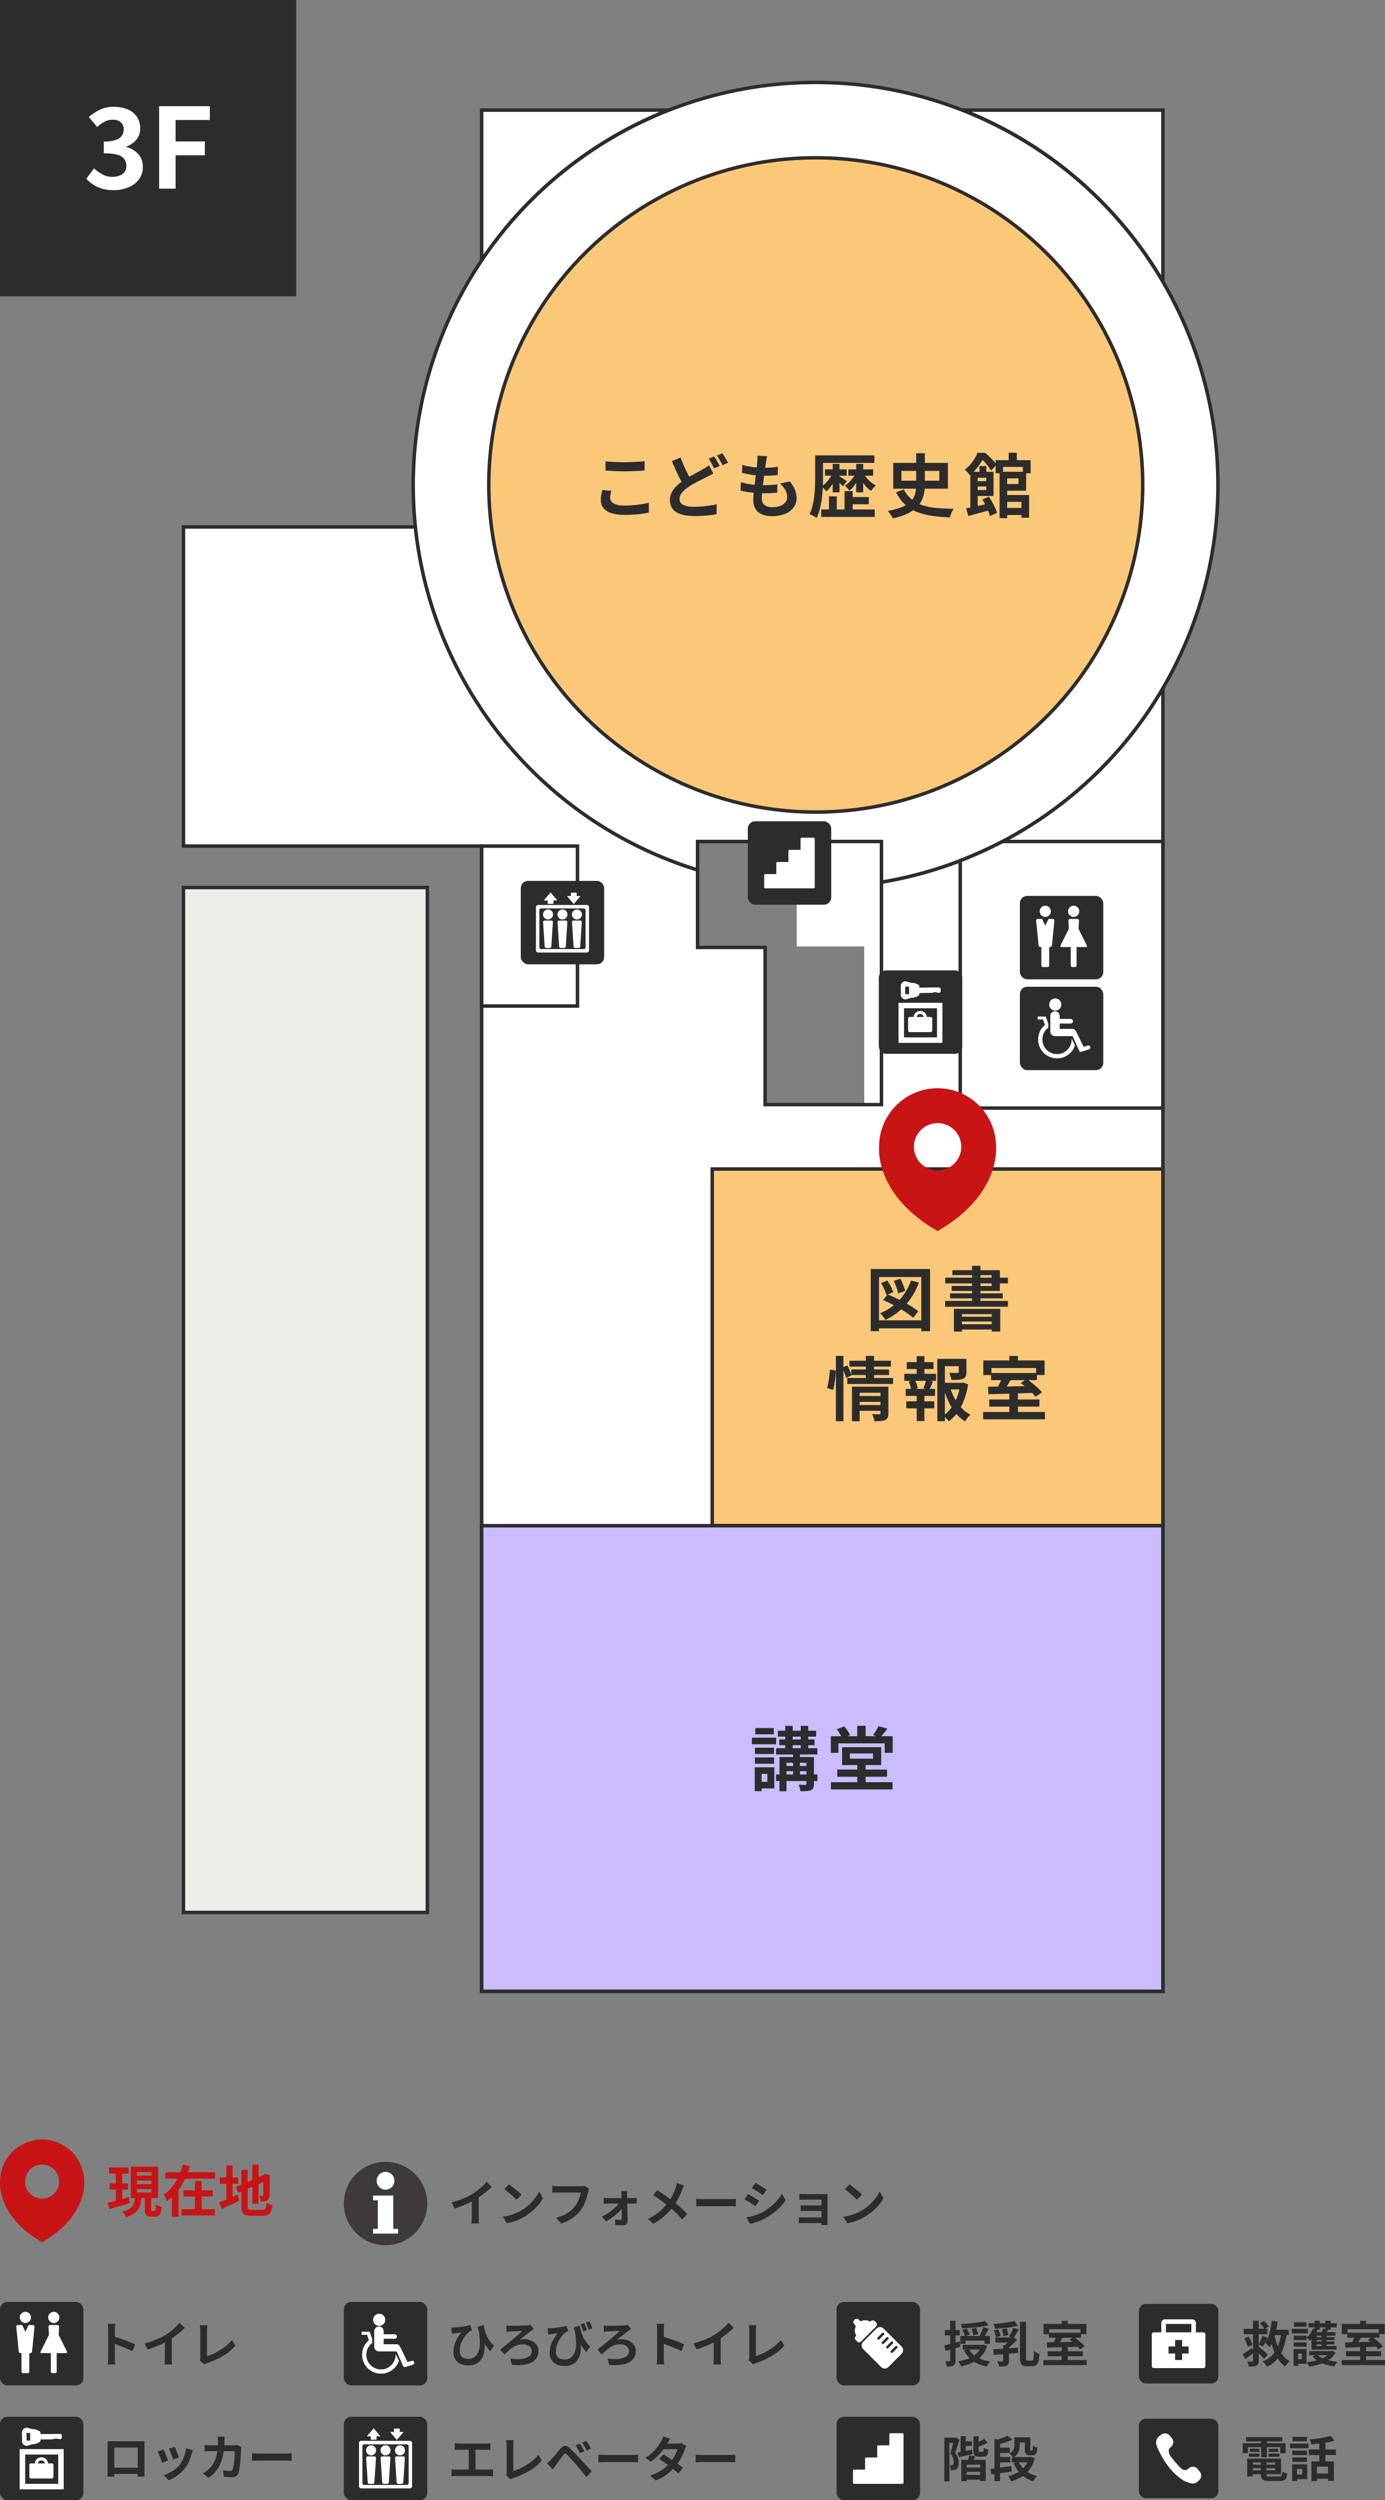 <svg xmlns="http://www.w3.org/2000/svg" width="398.601" height="719.14" viewBox="0 0 398.601 719.14">
  <rect x="0" y="0" width="398.601" height="719.14" fill="#808080" stroke="none"/>
  <g id="グループ_3017" data-name="グループ 3017" transform="translate(-4510 11036.07)">
    <g id="レイヤー_1" data-name="レイヤー 1" transform="translate(4510.001 -11036.07)">
      <g id="グループ_3016" data-name="グループ 3016">
        <g id="グループ_3015" data-name="グループ 3015">
          <path id="パス_19094" data-name="パス 19094" d="M229.29,241.82v30.4h19.44V317.5h33.48V241.82Z" fill="#fff"/>
          <path id="パス_19095" data-name="パス 19095" d="M200.76,242.04v30.48H220.2v45.2h33.48V242.04Z" fill="none" stroke="#eeedea" stroke-miterlimit="10" stroke-width="0.83"/>
          <g id="グループ_2962" data-name="グループ 2962">
            <g id="グループ_2961" data-name="グループ 2961">
              <path id="パス_19096" data-name="パス 19096" d="M277.1,31.68A116.159,116.159,0,0,1,334.68,81V31.68H277.1Z" fill="#fff" stroke="#2c2c2c" stroke-miterlimit="10" stroke-width="1"/>
              <path id="パス_19097" data-name="パス 19097" d="M192.34,31.68H138.62V74.85A116.2,116.2,0,0,1,192.34,31.68Z" fill="#fff" stroke="#2c2c2c" stroke-miterlimit="10" stroke-width="1"/>
              <path id="パス_19098" data-name="パス 19098" d="M253.68,253.73v63.99H220.2v-45.2H200.76V250.21a115.891,115.891,0,0,1-81.21-98.65H52.8v91.8h85.82v329.4H334.68V197.96a115.887,115.887,0,0,1-81,55.76Z" fill="#fff" stroke="#2c2c2c" stroke-miterlimit="10" stroke-width="1"/>
            </g>
            <rect id="長方形_3109" data-name="長方形 3109" width="27.58" height="46" transform="translate(138.62 243.36)" fill="#fff" stroke="#2c2c2c" stroke-miterlimit="10" stroke-width="1"/>
            <path id="パス_19099" data-name="パス 19099" d="M350.52,139.48A115.8,115.8,0,1,0,200.76,250.22v-8.18h52.92v11.69a115.83,115.83,0,0,0,96.84-114.25Z" fill="#fff" stroke="#2c2c2c" stroke-miterlimit="10" stroke-width="1"/>
            <path id="パス_19100" data-name="パス 19100" d="M276.36,247.55v71.17h58.32V242.04H288.51a113.712,113.712,0,0,1-12.15,5.51Z" fill="#fff" stroke="#2c2c2c" stroke-miterlimit="10" stroke-width="1"/>
          </g>
          <circle id="楕円形_134" data-name="楕円形 134" cx="94.1" cy="94.1" r="94.1" transform="translate(140.67 45.38)" fill="#fac878" stroke="#2c2c2c" stroke-miterlimit="10" stroke-width="1"/>
          <rect id="長方形_3110" data-name="長方形 3110" width="129.71" height="102.6" transform="translate(204.98 336.24)" fill="#fac878" stroke="#2c2c2c" stroke-miterlimit="10" stroke-width="1"/>
          <rect id="長方形_3111" data-name="長方形 3111" width="196.06" height="133.92" transform="translate(138.62 438.84)" fill="#cabcff" stroke="#2c2c2c" stroke-miterlimit="10" stroke-width="1"/>
          <rect id="長方形_3112" data-name="長方形 3112" width="70.2" height="294.8" transform="translate(52.8 255.28)" fill="#eeedea" stroke="#2c2c2c" stroke-miterlimit="10" stroke-width="1"/>
          <g id="グループ_2963" data-name="グループ 2963">
            <path id="パス_19101" data-name="パス 19101" d="M175.94,141.18q-.135.525-.24,1.02a4.846,4.846,0,0,0-.1,1,1.821,1.821,0,0,0,.97,1.58,6.054,6.054,0,0,0,3.13.62c.91,0,1.78-.03,2.62-.1s1.64-.16,2.39-.28a19.507,19.507,0,0,0,2.01-.42l.02,2.82c-.59.13-1.24.25-1.96.35s-1.5.18-2.33.24-1.72.09-2.65.09a12.64,12.64,0,0,1-3.82-.5,4.713,4.713,0,0,1-2.3-1.45,3.587,3.587,0,0,1-.76-2.33,8.664,8.664,0,0,1,.14-1.6c.09-.48.18-.91.26-1.28l2.62.24Zm-1.67-8.48c.73.08,1.56.14,2.48.18s1.91.06,2.96.06c.65,0,1.33-.01,2.03-.04s1.38-.06,2.03-.1,1.23-.09,1.74-.14v2.66c-.47.04-1.03.08-1.69.12s-1.35.07-2.06.09-1.39.03-2.03.03c-1.04,0-2.01-.02-2.9-.06s-1.75-.09-2.56-.16V132.7Z" fill="#2c2c2c"/>
            <path id="パス_19102" data-name="パス 19102" d="M205.31,136.18c-.32.19-.64.36-.97.53s-.67.34-1.03.53c-.41.2-.89.44-1.43.71s-1.11.57-1.71.9-1.21.68-1.82,1.07a9.746,9.746,0,0,0-2.01,1.7,2.9,2.9,0,0,0-.77,1.94,1.782,1.782,0,0,0,1.04,1.63,6.729,6.729,0,0,0,3.14.57c.68,0,1.41-.03,2.2-.09s1.56-.15,2.31-.26,1.42-.24,2.01-.37l-.04,2.86c-.56.11-1.17.2-1.83.28s-1.37.14-2.13.18-1.58.06-2.46.06a14.93,14.93,0,0,1-2.76-.24,7.408,7.408,0,0,1-2.23-.76,3.84,3.84,0,0,1-1.48-1.4,4.19,4.19,0,0,1-.53-2.18,4.718,4.718,0,0,1,.56-2.3,7.347,7.347,0,0,1,1.52-1.92,16.627,16.627,0,0,1,2.14-1.66c.64-.41,1.28-.8,1.91-1.15s1.23-.68,1.8-.98,1.05-.57,1.45-.81c.37-.21.71-.41,1.01-.6a7.69,7.69,0,0,0,.83-.6l1.28,2.36Zm-9.44-4.58c.32.88.66,1.73,1.03,2.55s.73,1.58,1.1,2.29.7,1.33,1.01,1.88l-2.26,1.34c-.36-.61-.73-1.3-1.12-2.06s-.77-1.56-1.15-2.41-.76-1.7-1.13-2.57l2.52-1.02Zm9.66-.3c.17.24.36.53.56.86s.39.67.57,1,.34.63.47.88l-1.62.68c-.2-.41-.44-.88-.73-1.41a15.378,15.378,0,0,0-.83-1.37l1.58-.64Zm2.38-.92c.17.25.36.55.56.89s.4.67.59,1,.35.61.47.85l-1.6.68c-.2-.43-.45-.9-.75-1.42a13.066,13.066,0,0,0-.87-1.34Z" fill="#2c2c2c"/>
            <path id="パス_19103" data-name="パス 19103" d="M213.23,138.66a15.293,15.293,0,0,0,2.19.56,20.959,20.959,0,0,0,2.2.27c.73.05,1.42.07,2.09.07.61,0,1.28-.02,1.99-.06s1.39-.1,2.03-.18l-.06,2.38c-.56.05-1.13.1-1.72.13s-1.19.05-1.82.05a33.957,33.957,0,0,1-3.84-.21,21.169,21.169,0,0,1-3.2-.59l.14-2.42Zm.42-4.96a16.119,16.119,0,0,0,1.96.47,21.617,21.617,0,0,0,2.18.28c.75.06,1.45.09,2.12.09.79,0,1.52-.03,2.2-.08s1.27-.12,1.78-.2l-.08,2.38c-.6.05-1.2.1-1.8.14s-1.32.06-2.16.06c-.68,0-1.39-.04-2.12-.11s-1.46-.17-2.18-.3-1.39-.27-2.02-.43l.12-2.3Zm7.14-2.48c-.08.36-.15.68-.2.96s-.1.55-.14.82-.12.68-.19,1.21-.15,1.12-.24,1.78-.17,1.35-.26,2.06-.17,1.41-.25,2.09-.14,1.3-.19,1.86-.07,1.01-.07,1.34a2.356,2.356,0,0,0,.75,1.89,3.334,3.334,0,0,0,2.23.65,6.3,6.3,0,0,0,2.36-.39,3.345,3.345,0,0,0,1.46-1.05,2.4,2.4,0,0,0,.5-1.48,4.149,4.149,0,0,0-.53-1.99,7.228,7.228,0,0,0-1.53-1.89l2.82-.6a10.112,10.112,0,0,1,1.47,2.39,6.274,6.274,0,0,1,.47,2.41,4.465,4.465,0,0,1-.86,2.68,5.548,5.548,0,0,1-2.45,1.84,9.847,9.847,0,0,1-3.79.66,7.536,7.536,0,0,1-2.78-.48,3.936,3.936,0,0,1-1.9-1.52,4.866,4.866,0,0,1-.68-2.7c0-.41.03-.96.1-1.65s.15-1.45.25-2.28.2-1.68.31-2.54.2-1.68.29-2.45.16-1.44.21-2c.03-.47.04-.82.05-1.07a5.466,5.466,0,0,0-.03-.71l2.82.16Z" fill="#2c2c2c"/>
            <path id="パス_19104" data-name="パス 19104" d="M234.6,130.98h2.26v6.18c0,.85-.02,1.79-.06,2.81s-.12,2.07-.25,3.14a26.217,26.217,0,0,1-.57,3.13,14.9,14.9,0,0,1-.96,2.76,3.5,3.5,0,0,0-.59-.41c-.25-.14-.5-.28-.76-.41a6.036,6.036,0,0,0-.69-.3,12.785,12.785,0,0,0,.89-2.53,23.21,23.21,0,0,0,.49-2.81c.11-.96.17-1.9.2-2.82s.04-1.77.04-2.56v-6.18Zm1.58,0h15.46v2.16H236.18Zm.16,15.56h15.4v2.14h-15.4Zm3.3-10.52,1.3.44a12.934,12.934,0,0,1-.82,1.85,14,14,0,0,1-1.09,1.72,7.57,7.57,0,0,1-1.23,1.33,5.78,5.78,0,0,0-.61-.76,7.136,7.136,0,0,0-.71-.68,8.192,8.192,0,0,0,1.23-1.05,9.316,9.316,0,0,0,1.11-1.38,9.943,9.943,0,0,0,.82-1.47ZM237.43,135h6.24v1.82h-6.24Zm1.15,7.76h2.24v4.9h-2.24Zm1.06-9.34h1.96v8.18h-1.96v-8.18Zm1.88,3.56a5.341,5.341,0,0,1,.48.28c.21.13.44.28.67.43s.45.3.64.43a5.031,5.031,0,0,1,.41.3l-1.14,1.48a6.606,6.606,0,0,0-.47-.5c-.19-.19-.39-.38-.6-.58s-.41-.39-.6-.56-.36-.32-.51-.44l1.12-.84Zm1.54,4.28h2.34v6.62h-2.34Zm3.25-5.24,1.32.44a14.176,14.176,0,0,1-.84,1.77,12.969,12.969,0,0,1-1.09,1.64,7.845,7.845,0,0,1-1.23,1.27,5.78,5.78,0,0,0-.61-.76c-.26-.28-.49-.51-.69-.7a7,7,0,0,0,1.22-.97,9.9,9.9,0,0,0,1.11-1.29,7.211,7.211,0,0,0,.81-1.4ZM244.15,135h7.14v1.82h-7.14Zm.24,7.98h5.64v2.06h-5.64Zm2.03-9.56h2v8.18h-2v-8.18Zm2.12,2.66a8.137,8.137,0,0,0,.9,1.38,8.411,8.411,0,0,0,1.22,1.24,6.769,6.769,0,0,0,1.42.9,6.246,6.246,0,0,0-.72.73,7.25,7.25,0,0,0-.64.85,7.015,7.015,0,0,1-1.44-1.21,10.323,10.323,0,0,1-1.23-1.64,11.979,11.979,0,0,1-.91-1.83l1.4-.42Z" fill="#2c2c2c"/>
            <path id="パス_19105" data-name="パス 19105" d="M263.67,130.36h2.5v8.9a14.008,14.008,0,0,1-.22,2.53,8.529,8.529,0,0,1-.78,2.33,7.2,7.2,0,0,1-1.6,2.04,10.4,10.4,0,0,1-2.66,1.69,18.7,18.7,0,0,1-3.96,1.25,4.842,4.842,0,0,0-.37-.68c-.17-.27-.35-.53-.54-.8a5.035,5.035,0,0,0-.55-.66,22.141,22.141,0,0,0,3.69-.96,8.457,8.457,0,0,0,2.39-1.29,5.166,5.166,0,0,0,1.96-3.43,14.782,14.782,0,0,0,.14-2.02Zm-6.6,2.78h15.74v7.42H257.07Zm3.04,7.64a9.13,9.13,0,0,0,5.39,4.54,17.423,17.423,0,0,0,3.99.78c1.49.13,3.17.22,5.02.26a4.569,4.569,0,0,0-.68,1.14,6.521,6.521,0,0,0-.44,1.34c-1.92-.09-3.67-.26-5.26-.49a18.89,18.89,0,0,1-4.3-1.12,11,11,0,0,1-3.4-2.14,11.846,11.846,0,0,1-2.54-3.51l2.22-.8Zm-.68-5.34v2.82h10.9v-2.82Z" fill="#2c2c2c"/>
            <path id="パス_19106" data-name="パス 19106" d="M281.32,130.24h1.28v.46h.7v.64c-.27.51-.59,1.06-.98,1.67a19.006,19.006,0,0,1-1.36,1.86,13.844,13.844,0,0,1-1.84,1.83c-.11-.16-.25-.34-.42-.55a7.553,7.553,0,0,0-.54-.59,3.692,3.692,0,0,0-.52-.44,10.754,10.754,0,0,0,1.62-1.53,13.3,13.3,0,0,0,1.22-1.69A10.8,10.8,0,0,0,281.32,130.24Zm-3.28,15.98c.57-.09,1.23-.22,1.97-.38s1.52-.33,2.35-.52,1.65-.37,2.48-.56l.22,1.9c-1.09.31-2.2.61-3.31.92s-2.13.59-3.05.84l-.66-2.2Zm1.22-10.5h2.12v11.1h-2.12Zm1.18,0h5.5v6.94h-5.5v-1.7h3.4v-3.54h-3.4v-1.7Zm.22,2.68h4.32v1.52h-4.32Zm1.22-8.16h1.6c.41.32.83.68,1.24,1.07s.8.79,1.17,1.19a8.669,8.669,0,0,1,.89,1.12l-1.52,1.76a10.452,10.452,0,0,0-.77-1.15c-.33-.43-.68-.86-1.07-1.28a10.038,10.038,0,0,0-1.14-1.07h-.4v-1.64Zm.02,3.82h1.96v2.5H281.9Zm.82,9.62,1.9-.82c.32.48.63,1,.94,1.56s.58,1.11.83,1.65a8.447,8.447,0,0,1,.53,1.45l-2.04.94a8.108,8.108,0,0,0-.48-1.48c-.23-.55-.48-1.11-.77-1.69a16.2,16.2,0,0,0-.91-1.61Zm3.82-11.32h10.08v3.76h-2.24V134.3h-5.7v1.82h-2.14v-3.76Zm1.14,3.34h2.18v13.34h-2.18Zm.94,0h6.7v5.44h-6.7v-1.92h4.5V137.6h-4.5v-1.9Zm0,6.68h7.56v6.54h-2.22v-4.56h-5.34Zm0,3.72h6.66v2.02h-6.66Zm1.68-15.88h2.34v3.12H290.3Z" fill="#2c2c2c"/>
          </g>
          <g id="グループ_2964" data-name="グループ 2964">
            <path id="パス_19107" data-name="パス 19107" d="M250.59,365.01h17.08v17.88h-2.52V367.31H252.97v15.58h-2.38Zm1.38,14.76h14.16v2.3H251.97Zm10.2-11.46,2.28.58a19.478,19.478,0,0,1-3.84,6.48,18.6,18.6,0,0,1-5.78,4.28,4.088,4.088,0,0,0-.4-.61c-.19-.25-.38-.49-.58-.73s-.38-.44-.54-.6a15.311,15.311,0,0,0,5.46-3.7,15.858,15.858,0,0,0,3.4-5.7Zm-8.6.76,1.8-.76a16.239,16.239,0,0,1,1,1.72,9.14,9.14,0,0,1,.68,1.64l-1.92.84a8.963,8.963,0,0,0-.61-1.67,16.168,16.168,0,0,0-.95-1.77Zm.58,4.86,1.3-1.62c.75.31,1.53.66,2.36,1.05s1.64.81,2.45,1.24,1.56.87,2.26,1.31a16.494,16.494,0,0,1,1.77,1.26l-1.46,1.88a17.486,17.486,0,0,0-1.69-1.29c-.67-.46-1.4-.92-2.19-1.39s-1.59-.91-2.42-1.33S254.91,374.25,254.15,373.93Zm3.06-5.5,1.9-.64c.29.55.57,1.15.84,1.81a9.069,9.069,0,0,1,.54,1.71l-2,.72a7.705,7.705,0,0,0-.27-1.08c-.13-.41-.28-.84-.45-1.28A12.88,12.88,0,0,0,257.21,368.43Z" fill="#2c2c2c"/>
            <path id="パス_19108" data-name="パス 19108" d="M272.01,374.19h18.06v1.66H272.01Zm.02-6.7h18.04v1.66H272.03Zm1.4,4.52h15.16v1.44H273.43Zm.66-6.66h13.68v5.96h-13.9v-1.42h11.52v-3.12h-11.3v-1.42Zm.44,11.12h13.34v6.52h-2.44v-5h-8.58v5.02h-2.32v-6.54Zm1.22,2.26h10.54v1.38H275.75Zm0,2.16h10.54v1.52H275.75Zm4-16.8h2.42v11.18h-2.42Z" fill="#2c2c2c"/>
          </g>
          <g id="グループ_2965" data-name="グループ 2965">
            <path id="パス_19112" data-name="パス 19112" d="M216.39,499.81h6.98v1.9h-6.98Zm.82,8.52h1.98v6.86h-1.98v-6.86Zm.06-5.64h5.5v1.82h-5.5Zm0,2.8h5.5v1.82h-5.5Zm.1-8.44h5.32v1.8h-5.32Zm1.02,11.28h4.46v6.08h-4.46v-1.9h2.46v-2.28h-2.46v-1.9Zm4.96,2.06h11.92v1.88H223.35Zm.02-7.56h11.86v1.82H223.37Zm.52-5.02h10.98v1.7H223.89Zm.38,2.5h10.16v1.66H224.27Zm.06,5.06h8.54v1.66h-6.52v8.18h-2.02v-9.84Zm1.06,2.58h8v1.5h-8Zm.6-11.54h2.14v7.22h-2.14Zm2.26,7.34h1.96v7.74h-1.96Zm3.84,1.62h2.16v7.72a2.928,2.928,0,0,1-.18,1.16,1.335,1.335,0,0,1-.68.64,3.564,3.564,0,0,1-1.25.27c-.5.03-1.09.05-1.77.05a4.824,4.824,0,0,0-.2-.94,8.621,8.621,0,0,0-.34-.92l1.15.03c.38,0,.63.01.77.01a.427.427,0,0,0,.27-.09.3.3,0,0,0,.07-.23v-7.7Zm-1.64-8.96h2.16v7.22h-2.16Z" fill="#2c2c2c"/>
            <path id="パス_19113" data-name="パス 19113" d="M239.11,499.39h17.8v4.78h-2.3v-2.72H241.29v2.72h-2.18v-4.78Zm.02,13.22h17.74v2.08H239.13v-2.08Zm1.72-15.22,2.12-.84a14.535,14.535,0,0,1,.96,1.27,8.205,8.205,0,0,1,.7,1.23l-2.24,1a8.968,8.968,0,0,0-.64-1.3,11.453,11.453,0,0,0-.9-1.36Zm.12,11.6h14.32v2.06H240.97Zm1.38-6.46h11.26v5.16H242.35Zm2.24,1.82v1.5h6.66v-1.5Zm2.12-7.96h2.42v3.74h-2.42Zm0,10.96h2.42v6.42h-2.42Zm6.12-10.86,2.56.74c-.36.49-.73.96-1.1,1.4s-.71.81-1,1.12l-2.02-.68c.17-.25.36-.53.56-.83s.38-.6.56-.91.32-.59.44-.84Z" fill="#2c2c2c"/>
          </g>
          <g id="グループ_2967" data-name="グループ 2967">
            <rect id="長方形_3113" data-name="長方形 3113" width="85.24" height="85.24" fill="#2c2c2c"/>
            <g id="グループ_2966" data-name="グループ 2966">
              <path id="パス_19114" data-name="パス 19114" d="M32.75,54.7a11.742,11.742,0,0,1-3.33-.43,9.743,9.743,0,0,1-2.61-1.18,10.144,10.144,0,0,1-1.97-1.68l2.21-2.98a12.606,12.606,0,0,0,2.38,1.71,5.857,5.857,0,0,0,2.9.72,5.59,5.59,0,0,0,2.13-.37,3.025,3.025,0,0,0,1.41-1.07,2.871,2.871,0,0,0,.5-1.7,3.381,3.381,0,0,0-.56-1.94,3.569,3.569,0,0,0-1.97-1.25,14.118,14.118,0,0,0-3.97-.43V40.71a10.393,10.393,0,0,0,3.42-.45,3.527,3.527,0,0,0,1.78-1.22,3.046,3.046,0,0,0,.53-1.76,2.676,2.676,0,0,0-.83-2.11,3.4,3.4,0,0,0-2.34-.74,4.968,4.968,0,0,0-2.32.56,9.886,9.886,0,0,0-2.13,1.55l-2.43-2.88a13.789,13.789,0,0,1,3.3-2.14,9,9,0,0,1,3.81-.8,10.52,10.52,0,0,1,4.02.72,5.922,5.922,0,0,1,2.7,2.11,5.8,5.8,0,0,1,.96,3.38,4.921,4.921,0,0,1-1.02,3.15,6.835,6.835,0,0,1-2.91,2.06v.16a7.141,7.141,0,0,1,2.38,1.12,5.831,5.831,0,0,1,1.7,1.9,5.43,5.43,0,0,1,.62,2.67,5.835,5.835,0,0,1-1.14,3.62,7.121,7.121,0,0,1-3.04,2.29,10.919,10.919,0,0,1-4.18.79Z" fill="#fff"/>
              <path id="パス_19115" data-name="パス 19115" d="M45.8,54.25V30.54H60.39v3.97H50.53v6.18h8.42v3.97H50.53v9.6H45.79Z" fill="#fff"/>
            </g>
          </g>
          <g id="グループ_2968" data-name="グループ 2968">
            <rect id="長方形_3114" data-name="長方形 3114" width="24" height="24" rx="2.1" transform="translate(215.22 236.22)" fill="#2c2c2c"/>
            <path id="パス_19116" data-name="パス 19116" d="M234.19,240.95H230.7a.3.3,0,0,0-.3.3v3.19h-3.19a.3.3,0,0,0-.3.3v3.19h-3.19a.3.3,0,0,0-.3.3v3.19h-3.19a.3.3,0,0,0-.3.3v3.49a.3.3,0,0,0,.3.3h13.95a.3.3,0,0,0,.3-.3V241.26a.3.3,0,0,0-.3-.3Z" fill="#fff"/>
          </g>
          <g id="グループ_2970" data-name="グループ 2970">
            <rect id="長方形_3115" data-name="長方形 3115" width="24" height="24" rx="2.1" transform="translate(293.52 257.69)" fill="#2c2c2c"/>
            <g id="グループ_2969" data-name="グループ 2969">
              <path id="パス_19117" data-name="パス 19117" d="M302.44,262.12a1.61,1.61,0,1,1-1.61-1.61A1.609,1.609,0,0,1,302.44,262.12Zm.58,2.2h-1.27l-.92,1.93-.92-1.93h-1.27a.425.425,0,0,0-.44.46l.7,7.14a.549.549,0,0,0,.53.47h.27v5.31a.47.47,0,0,0,.48.46h1.29a.47.47,0,0,0,.48-.46v-5.3h.27a.539.539,0,0,0,.53-.47l.7-7.14a.425.425,0,0,0-.44-.46Z" fill="#fff"/>
              <path id="パス_19118" data-name="パス 19118" d="M310.61,262.12a1.61,1.61,0,1,1-1.61-1.61A1.609,1.609,0,0,1,310.61,262.12Zm2.19,9.86-2.29-4.6a.717.717,0,0,0-.11-.15l.12-2.45a.447.447,0,0,0-.46-.46h-2.12a.447.447,0,0,0-.46.46l.12,2.45s-.08.1-.11.15l-2.29,4.6a.27.27,0,0,0,.27.42h2.69v5.3a.47.47,0,0,0,.48.46h.72a.47.47,0,0,0,.48-.46v-5.3h2.69c.27,0,.39-.19.27-.42Z" fill="#fff"/>
            </g>
          </g>
          <g id="グループ_2975" data-name="グループ 2975">
            <rect id="長方形_3116" data-name="長方形 3116" width="24" height="24" rx="2.1" transform="translate(252.92 279.11)" fill="#2c2c2c"/>
            <g id="グループ_2974" data-name="グループ 2974">
              <g id="グループ_2971" data-name="グループ 2971">
                <path id="パス_19119" data-name="パス 19119" d="M271.22,299.94H258.6V288.46h12.62Zm-11.09-1.52h9.58v-8.44h-9.58Z" fill="#fff"/>
                <path id="パス_19120" data-name="パス 19120" d="M271.22,288.46H258.6v11.48h12.62V288.46Zm-11.09,9.96v-8.44h9.58v8.44Z" fill="#fff"/>
              </g>
              <g id="グループ_2972" data-name="グループ 2972">
                <path id="パス_19121" data-name="パス 19121" d="M267.82,292.54h-1.1a1.9,1.9,0,0,0-3.78,0h-1.1a.448.448,0,0,0-.45.45v3.42a.448.448,0,0,0,.45.45h5.97a.448.448,0,0,0,.45-.45v-3.42a.448.448,0,0,0-.45-.45Zm-2.98-.9a1.037,1.037,0,0,1,1.03.9H263.8a1.044,1.044,0,0,1,1.03-.9Z" fill="#fff"/>
                <path id="パス_19122" data-name="パス 19122" d="M267.27,293.54v2.32H262.4v-2.32h4.87m-2.43-2.76a1.9,1.9,0,0,0-1.89,1.75h-1.1a.448.448,0,0,0-.45.45v3.42a.448.448,0,0,0,.45.45h5.97a.448.448,0,0,0,.45-.45v-3.42a.448.448,0,0,0-.45-.45h-1.1a1.89,1.89,0,0,0-1.89-1.75h0Zm-1.04,1.76a1.039,1.039,0,0,1,2.06,0h-2.07Z" fill="#fff"/>
              </g>
              <g id="グループ_2973" data-name="グループ 2973">
                <path id="パス_19123" data-name="パス 19123" d="M270.16,284.05l-5.61.05v-.37c0-.64-1.52-1.04-2.35-1.03l-1.45-.42a1.353,1.353,0,0,0-1.49,1.17l.02,2.83a1.353,1.353,0,0,0,1.51,1.14l1.44-.44c.83,0,2.33-.43,2.33-1.07v-.32l3.46-.03.99-.22,1.16.2a.467.467,0,0,0,.51-.4v-.71a.468.468,0,0,0-.53-.39Zm-8.52,1.93h-1.11l-.02-2.24h1.11Z" fill="#fff"/>
                <path id="パス_19124" data-name="パス 19124" d="M262.62,283.74a3.078,3.078,0,0,1,.92.27v1.11h0v.56a3.48,3.48,0,0,1-.92.28l-.02-2.22m-1.85-1.45a1.353,1.353,0,0,0-1.49,1.17l.02,2.83a1.352,1.352,0,0,0,1.49,1.14h.02l1.45-.44c.83,0,2.33-.43,2.33-1.07v-.32l3.46-.03.99-.22,1.16.2a.467.467,0,0,0,.51-.4v-.71c0-.22-.24-.39-.52-.39h0l-5.61.05v-.37c0-.63-1.49-1.03-2.33-1.03h-.02l-1.45-.42h0Zm-.22,3.7-.02-2.25h1.11l.02,2.24h-1.11Z" fill="#fff"/>
              </g>
            </g>
          </g>
          <g id="グループ_2978" data-name="グループ 2978">
            <rect id="長方形_3117" data-name="長方形 3117" width="24" height="24" rx="2.1" transform="translate(149.88 253.37)" fill="#2c2c2c"/>
            <g id="グループ_2977" data-name="グループ 2977">
              <path id="パス_19125" data-name="パス 19125" d="M168.9,260.3H154.86a.636.636,0,0,0-.62.65v12.38a.636.636,0,0,0,.62.65H168.9a.636.636,0,0,0,.62-.65V260.95A.636.636,0,0,0,168.9,260.3Zm-.37,12.13a.54.54,0,0,1-.54.55H155.76a.546.546,0,0,1-.54-.55V261.84a.54.54,0,0,1,.54-.55h12.23a.546.546,0,0,1,.54.55Z" fill="#fff"/>
              <g id="グループ_2976" data-name="グループ 2976">
                <path id="パス_19126" data-name="パス 19126" d="M160.3,258.87l-1.74-2.05a.141.141,0,0,0-.22,0l-1.74,2.05c-.06.07-.04.13.05.13h.97v.79a.169.169,0,0,0,.16.18h1.35a.169.169,0,0,0,.16-.18V259h.97c.09,0,.11-.06.05-.13Z" fill="#fff"/>
                <path id="パス_19127" data-name="パス 19127" d="M166.94,257.73h-.97v-.79a.169.169,0,0,0-.16-.18h-1.35a.169.169,0,0,0-.16.18v.79h-.97c-.09,0-.11.06-.05.13l1.74,2.05a.141.141,0,0,0,.22,0l1.74-2.05c.06-.07.04-.13-.05-.13Z" fill="#fff"/>
              </g>
              <path id="パス_19128" data-name="パス 19128" d="M159.16,263.03a1.44,1.44,0,1,1-1.44-1.44A1.434,1.434,0,0,1,159.16,263.03Zm-.99,1.75h-1.44a.426.426,0,0,0-.43.45l.45,7a.488.488,0,0,0,.48.45h.96a.481.481,0,0,0,.48-.45l.45-7a.42.42,0,0,0-.43-.45h-.53Zm5.15-1.75a1.44,1.44,0,1,1-1.44-1.44A1.434,1.434,0,0,1,163.32,263.03Zm-.99,1.75h-1.44a.426.426,0,0,0-.43.45l.45,7a.488.488,0,0,0,.48.45h.96a.481.481,0,0,0,.48-.45l.45-7a.42.42,0,0,0-.43-.45h-.53Zm5.15-1.75a1.44,1.44,0,1,1-1.44-1.44A1.434,1.434,0,0,1,167.48,263.03Zm-.99,1.75h-1.44a.426.426,0,0,0-.43.45l.45,7a.488.488,0,0,0,.48.45h.96a.481.481,0,0,0,.48-.45l.45-7a.42.42,0,0,0-.43-.45h-.53Z" fill="#fff"/>
            </g>
          </g>
          <g id="グループ_2983" data-name="グループ 2983">
            <rect id="長方形_3118" data-name="長方形 3118" width="24" height="24" rx="2.1" transform="translate(293.52 283.81)" fill="#2c2c2c"/>
            <g id="グループ_2982" data-name="グループ 2982">
              <g id="グループ_2979" data-name="グループ 2979">
                <path id="パス_19129" data-name="パス 19129" d="M305.42,288.93a1.72,1.72,0,1,1-1.72-1.72A1.72,1.72,0,0,1,305.42,288.93Z" fill="#fff"/>
                <path id="パス_19130" data-name="パス 19130" d="M303.7,288.21a.72.72,0,1,1-.72.72.717.717,0,0,1,.72-.72m0-1a1.72,1.72,0,1,0,1.72,1.72,1.72,1.72,0,0,0-1.72-1.72Z" fill="#fff"/>
              </g>
              <g id="グループ_2980" data-name="グループ 2980">
                <path id="パス_19131" data-name="パス 19131" d="M308.45,298.81v.17a4.24,4.24,0,1,1-6.76-3.4v-1.09l-.74-2.09h-2.29v.83h1.56l.55,1.58a5.417,5.417,0,1,0,8.59,5.89l-.91-1.89Z" fill="#fff"/>
                <path id="パス_19132" data-name="パス 19132" d="M300.94,292.39h-2.29v.83h1.56l.55,1.58a5.417,5.417,0,1,0,8.59,5.89l-.91-1.89v.17a4.24,4.24,0,1,1-6.76-3.4v-1.09l-.74-2.09h0Z" fill="#fff"/>
              </g>
              <g id="グループ_2981" data-name="グループ 2981">
                <path id="パス_19133" data-name="パス 19133" d="M313.75,301.11a.54.54,0,0,0-.68-.36l-1.23.38c-.34-.73-1.76-3.67-2.05-4.22-.35-.66-.47-.94-1.33-.94h-3.51v-1.6h3.2a.623.623,0,0,0,.62-.62.632.632,0,0,0-.62-.63h-3.2v-.9a1.33,1.33,0,1,0-2.66,0v4.45a1.329,1.329,0,0,0,1.33,1.33v.02h5.11l1.83,4.12a.54.54,0,0,0,.68.36l2.14-.7a.54.54,0,0,0,.36-.68Z" fill="#fff"/>
                <path id="パス_19134" data-name="パス 19134" d="M303.62,291.88a.333.333,0,0,1,.33.33v4.75h4.51a1.226,1.226,0,0,1,.23.01c0,.01.02.02.02.04h-4.09v-.02h-1a.333.333,0,0,1-.33-.33v-4.45a.333.333,0,0,1,.33-.33m0-1a1.329,1.329,0,0,0-1.33,1.33v4.45a1.329,1.329,0,0,0,1.33,1.33v.02h5.11l1.83,4.12a.555.555,0,0,0,.52.39.441.441,0,0,0,.16-.02l2.14-.7a.54.54,0,0,0,.36-.68.555.555,0,0,0-.52-.39.441.441,0,0,0-.16.02l-1.23.38c-.34-.73-1.76-3.67-2.05-4.22-.35-.66-.47-.94-1.33-.94h-3.51v-1.6h3.2a.623.623,0,0,0,.62-.62.632.632,0,0,0-.62-.63h-3.2v-.9a1.329,1.329,0,0,0-1.33-1.33h0Z" fill="#fff"/>
              </g>
            </g>
          </g>
          <g id="グループ_3014" data-name="グループ 3014">
            <g id="グループ_2984" data-name="グループ 2984">
              <path id="パス_19135" data-name="パス 19135" d="M357.65,677.13c.34-.21.76-.46,1.24-.78s.97-.64,1.46-.99l.53,1.3c-.41.32-.83.64-1.27.97s-.85.62-1.25.9l-.71-1.4Zm.29-7.28h6.83v1.54h-6.83Zm.16,2.76,1.26-.56c.22.37.44.78.65,1.22a6,6,0,0,1,.43,1.15l-1.33.63a6,6,0,0,0-.23-.75q-.165-.42-.36-.87c-.13-.29-.27-.57-.41-.82Zm2.52-5.11h1.64v11.47a2.524,2.524,0,0,1-.14.93,1.048,1.048,0,0,1-.5.52,2.468,2.468,0,0,1-.9.23c-.35.03-.79.05-1.32.05a4.517,4.517,0,0,0-.18-.73,5.45,5.45,0,0,0-.29-.74c.29,0,.57.02.85.02h.56a.341.341,0,0,0,.22-.08.242.242,0,0,0,.06-.2V667.49Zm.64,8.57,1.02-1.02c.3.21.61.46.95.73s.64.54.94.81a9.613,9.613,0,0,1,.72.74l-1.09,1.16a8.012,8.012,0,0,0-.68-.77c-.29-.29-.59-.58-.92-.87s-.64-.55-.94-.78Zm2.07-4.19,1.51.59c-.24.43-.49.87-.73,1.32a9.513,9.513,0,0,1-.69,1.13l-1.15-.52c.12-.22.25-.48.38-.78s.26-.59.38-.9a7.629,7.629,0,0,0,.28-.85Zm-.72-3.64,1.16-.69a8.514,8.514,0,0,1,.78.8,4.675,4.675,0,0,1,.58.82l-1.23.76a4.424,4.424,0,0,0-.54-.84,9.245,9.245,0,0,0-.75-.85Zm6.25,1.93,1.5.81a20.248,20.248,0,0,1-.95,4.22,10.756,10.756,0,0,1-1.83,3.34,7.859,7.859,0,0,1-2.97,2.2,3.8,3.8,0,0,0-.34-.52c-.14-.19-.3-.37-.45-.55a4.083,4.083,0,0,0-.48-.46,7.024,7.024,0,0,0,2.93-1.91,8.851,8.851,0,0,0,1.74-3.07,19.177,19.177,0,0,0,.86-4.07Zm-2.85-2.67,1.69.24c-.12.96-.29,1.9-.49,2.81a20.593,20.593,0,0,1-.75,2.54,8.687,8.687,0,0,1-1.06,2.04,4.62,4.62,0,0,0-.35-.39l-.48-.48a3.361,3.361,0,0,0-.44-.38,6.7,6.7,0,0,0,.9-1.75,14.526,14.526,0,0,0,.59-2.19c.16-.79.29-1.6.38-2.44Zm.74,3.95a17.741,17.741,0,0,0,.9,3.16,11.366,11.366,0,0,0,1.44,2.67,6.685,6.685,0,0,0,2.06,1.88,5.719,5.719,0,0,0-.44.43c-.16.18-.32.36-.46.55s-.26.37-.36.52a7.958,7.958,0,0,1-2.13-2.23,13.383,13.383,0,0,1-1.44-3.07,30.5,30.5,0,0,1-.95-3.66l1.39-.27Zm-.95-1.35h5.1v1.55h-5.1Z" fill="#2c2c2c"/>
              <path id="パス_19136" data-name="パス 19136" d="M371.75,669.84h4.66v1.33h-4.66Zm.53,5.82h1.32v4.82h-1.32Zm.04-3.85h3.72v1.27h-3.72Zm0,1.92h3.72v1.26h-3.72Zm.1-5.77h3.6v1.26h-3.6Zm.67,7.7h2.94v4.24h-2.94v-1.32h1.6v-1.61h-1.6v-1.32Zm4.78-5.89,1.32.34a9.013,9.013,0,0,1-.94,1.75,8.842,8.842,0,0,1-1.19,1.43c-.07-.07-.16-.17-.29-.28s-.27-.22-.41-.33-.26-.19-.36-.26a6.3,6.3,0,0,0,1.08-1.2,7.367,7.367,0,0,0,.79-1.45Zm4.98,6.47h.29l.27-.07.95.49a5.553,5.553,0,0,1-1.28,1.61,7.866,7.866,0,0,1-1.79,1.16,11.789,11.789,0,0,1-2.14.78,19.807,19.807,0,0,1-2.39.49,5.593,5.593,0,0,0-.29-.66,3.126,3.126,0,0,0-.38-.6,18.543,18.543,0,0,0,2.17-.34,11.12,11.12,0,0,0,1.95-.6,6.82,6.82,0,0,0,1.58-.88,3.976,3.976,0,0,0,1.06-1.19v-.2Zm-6.27-8.01h8.13v1.19h-8.13Zm.18,8.01h6.48v1.19h-6.48Zm7.57-5.45v1.04h-5.42v2.94h5.75v1.04h-7.21V670.8h6.87Zm-5.25,6.48a5.028,5.028,0,0,0,1.44.97,9.955,9.955,0,0,0,2.04.7,17.821,17.821,0,0,0,2.41.4,3.921,3.921,0,0,0-.53.62c-.18.27-.32.5-.43.69a14.851,14.851,0,0,1-2.51-.56,9.724,9.724,0,0,1-2.14-.96,7.085,7.085,0,0,1-1.64-1.35l1.36-.52Zm-.93-5.04h5.89v.84h-5.89Zm0,1.26h5.89v.83h-5.89Zm.18-5.99h1.5v2.59h-1.5Zm2.41,2.32,1.53.24q-.21.42-.42.78c-.14.24-.27.45-.38.62l-1.29-.24c.1-.21.21-.45.32-.71a6.719,6.719,0,0,0,.25-.69Zm-.41,1.45h1.46v4.28h-1.46Zm1.12-3.77h1.5v2.59h-1.5Z" fill="#2c2c2c"/>
              <path id="パス_19137" data-name="パス 19137" d="M386.14,678.81H398.6v1.47H386.14Zm.03-10.39h12.36v2.94h-1.72v-1.41h-8.99v1.41h-1.65Zm.96,5.31c.78-.02,1.69-.04,2.71-.05s2.1-.03,3.23-.06l3.37-.06-.07,1.39q-1.635.075-3.3.12t-3.18.09c-1.01.03-1.9.05-2.69.07l-.07-1.5Zm.24,2.55h10.11v1.44H387.37Zm.37-5.32h9.24v1.43h-9.24Zm2.24.82,1.79.42c-.18.31-.36.62-.55.94s-.38.61-.57.89-.36.52-.52.74l-1.37-.42c.14-.23.29-.5.45-.8a9.717,9.717,0,0,0,.44-.92c.13-.31.25-.59.33-.85Zm1.44-4.25h1.74v1.96h-1.74Zm0,7.47h1.74v4.37h-1.74Zm2.28-2.02,1.23-.81c.36.25.73.53,1.11.85s.76.63,1.11.95a8.448,8.448,0,0,1,.85.89l-1.32.91a7.071,7.071,0,0,0-.78-.9q-.495-.5-1.08-.99c-.39-.33-.76-.63-1.13-.9Z" fill="#2c2c2c"/>
            </g>
            <g id="グループ_2985" data-name="グループ 2985">
              <rect id="長方形_3119" data-name="長方形 3119" width="22.88" height="22.88" rx="2" transform="translate(327.76 662.68)" fill="#2c2c2c"/>
              <path id="パス_19138" data-name="パス 19138" d="M346.29,670.85h-2.11v-2.73a1.047,1.047,0,0,0-1.09-1h-7.78a1.047,1.047,0,0,0-1.09,1v2.73h-2.11a.627.627,0,0,0-.63.63v9.03a.627.627,0,0,0,.63.63h14.17a.627.627,0,0,0,.63-.63v-9.03a.627.627,0,0,0-.63-.63Zm-4.2,6.09h-1.88v1.87h-2.02v-1.87h-1.88v-2.02h1.88v-1.87h2.02v1.87h1.88Zm.77-6.09h-7.32v-2.41h7.32Z" fill="#fff"/>
            </g>
            <g id="グループ_2986" data-name="グループ 2986">
              <path id="パス_19139" data-name="パス 19139" d="M357.65,702.75h12.36v2.87h-1.55v-1.75h-9.31v1.75h-1.5Zm.97-1.77h10.39v1.25H358.62Zm.32,6.19h1.61v5.12h-1.61Zm.49-1.44h3.04v.92h-3.04Zm.26-1.39h2.77v.91h-2.77Zm.09,2.83h8.92v4.49h-8.92v-1.12h7.25V708.3h-7.25Zm0,1.75h7.94v1.01h-7.94Zm3.09-1.12h1.61v3.91c0,.26.06.43.19.5a2,2,0,0,0,.82.11h2.67a1.086,1.086,0,0,0,.53-.1.646.646,0,0,0,.27-.41,4.748,4.748,0,0,0,.13-.9,3.24,3.24,0,0,0,.67.32,4.754,4.754,0,0,0,.74.21,4.382,4.382,0,0,1-.32,1.31,1.306,1.306,0,0,1-.67.66,3.1,3.1,0,0,1-1.21.19h-2.95a4.951,4.951,0,0,1-1.49-.17,1.228,1.228,0,0,1-.76-.57,2.362,2.362,0,0,1-.22-1.13v-3.92Zm.09-6.31h1.65v5.31h-1.65Zm2.17,2.85h2.74v.91h-2.74Zm0,1.39h3.08v.92h-3.08Z" fill="#2c2c2c"/>
              <path id="パス_19140" data-name="パス 19140" d="M371.24,702.86h5.35v1.33h-5.35Zm.63,5.96h1.41v4.8h-1.41Zm.05-3.95h4.23v1.27h-4.23Zm0,1.96h4.23v1.27h-4.23Zm.08-5.9h4.14v1.26H372Zm.76,7.89h3.46v4.26h-3.46v-1.33h2.02v-1.6h-2.02Zm3.94-4.28h7.77v1.6H376.7Zm6.21-3.91,1.18,1.39a19.59,19.59,0,0,1-2.09.49c-.76.14-1.53.25-2.32.34s-1.55.16-2.29.22a4.19,4.19,0,0,0-.18-.72,4.878,4.878,0,0,0-.28-.69c.53-.05,1.07-.1,1.62-.17s1.08-.14,1.61-.23,1.02-.19,1.49-.29.89-.22,1.26-.33Zm-5.48,7.35h6.45v5.6h-1.67v-4.1h-3.19v4.16h-1.6v-5.66Zm1.08,3.47h4.51v1.5h-4.51Zm1.2-9.5h1.74v6.79h-1.74Z" fill="#2c2c2c"/>
            </g>
            <g id="グループ_2987" data-name="グループ 2987">
              <rect id="長方形_3120" data-name="長方形 3120" width="22.88" height="22.88" rx="2" transform="translate(327.76 695.69)" fill="#2c2c2c"/>
              <path id="パス_19141" data-name="パス 19141" d="M333.62,705.15a16.981,16.981,0,0,1-.72-1.7,2.333,2.333,0,0,1,.53-2.57l.68-.55a1.843,1.843,0,0,1,2.59.28l.55.68a1.871,1.871,0,0,1,.39,1.42,2.1,2.1,0,0,1-.71,1.19,1.56,1.56,0,0,0-.54.73,2.763,2.763,0,0,0,.74,2.17,27.143,27.143,0,0,0,1.96,2.33,4.783,4.783,0,0,0,1.42,1.23,1.386,1.386,0,0,0,1.63-.41,1.781,1.781,0,0,1,2.59.28l.55.68a1.843,1.843,0,0,1-.28,2.59l-.68.55c-.79.64-2.31.05-3.24-.35,0,0-4.2-1.86-7.45-8.57Z" fill="#fff"/>
            </g>
            <g id="グループ_2988" data-name="グループ 2988">
              <path id="パス_19142" data-name="パス 19142" d="M271.77,701.14h3.25v1.5h-1.78V713.7h-1.47Zm2.74,0h.27l.24-.06,1.09.62c-.11.4-.24.83-.37,1.28s-.28.9-.42,1.34-.28.84-.41,1.22a4.2,4.2,0,0,1,.83,1.52,5.478,5.478,0,0,1,.18,1.32,3.57,3.57,0,0,1-.14,1.11,1.366,1.366,0,0,1-.49.69,1.642,1.642,0,0,1-.35.18,2.574,2.574,0,0,1-.42.11c-.12,0-.26.02-.41.02h-.48a3.531,3.531,0,0,0-.1-.71,2.567,2.567,0,0,0-.25-.71c.11,0,.22.01.32.01h.26a.613.613,0,0,0,.38-.11.623.623,0,0,0,.18-.31,1.851,1.851,0,0,0,.06-.5,4.213,4.213,0,0,0-.2-1.12,3.776,3.776,0,0,0-.76-1.34c.1-.31.2-.65.29-1.03s.19-.76.28-1.15.18-.75.25-1.08.13-.6.18-.82v-.49Zm1.08,4.27c.53-.08,1.17-.2,1.91-.34s1.5-.3,2.26-.46l.13,1.26c-.67.16-1.35.32-2.03.48s-1.31.31-1.88.45l-.39-1.39Zm.85-4.68h1.5v4.97h-1.5Zm.21,6.8h7.04v6.08h-1.62v-4.7h-3.86v4.76h-1.55v-6.13Zm.53-5.32h2.53v1.3h-2.53Zm.23,9.65h5.45v1.37h-5.45Zm.05-2.14h5.05v1.27h-5.05Zm1.46-3.5,1.69.29c-.13.35-.25.7-.37,1.02s-.23.61-.33.85l-1.46-.29c.09-.26.18-.57.27-.92a8.837,8.837,0,0,0,.19-.95Zm1.22-5.49h1.51v4.05a.692.692,0,0,0,.06.37.346.346,0,0,0,.27.08h.77a.286.286,0,0,0,.21-.08.781.781,0,0,0,.11-.34c.02-.17.04-.43.05-.78a2.678,2.678,0,0,0,.62.35,5.038,5.038,0,0,0,.72.24,4.805,4.805,0,0,1-.26,1.22,1.219,1.219,0,0,1-.48.61,1.553,1.553,0,0,1-.78.17h-1.22a2.3,2.3,0,0,1-.97-.16.858.858,0,0,1-.47-.56,3.929,3.929,0,0,1-.13-1.1v-4.06Zm3.02.73,1.08,1.11a13.1,13.1,0,0,1-1.5.75c-.54.23-1.06.43-1.55.59a2.68,2.68,0,0,0-.18-.55,4.316,4.316,0,0,0-.27-.53c.29-.12.58-.26.88-.41s.58-.31.85-.47a4.4,4.4,0,0,0,.69-.5Z" fill="#2c2c2c"/>
              <path id="パス_19143" data-name="パス 19143" d="M285.05,710.1q.78-.09,1.77-.21c.66-.08,1.35-.17,2.09-.27s1.46-.19,2.18-.29l.06,1.54c-.67.11-1.35.22-2.04.32s-1.36.19-2,.29-1.24.18-1.78.27l-.27-1.64Zm1.16-8.63,1.6.49v11.69h-1.6Zm3.73-.92,1.39,1.19a9.6,9.6,0,0,1-1.34.55q-.735.24-1.47.45c-.49.14-.98.25-1.46.34a3.488,3.488,0,0,0-.22-.64,5.078,5.078,0,0,0-.31-.62c.42-.1.84-.22,1.27-.36s.82-.28,1.2-.44a7.587,7.587,0,0,0,.95-.48Zm-2.89,3.46h3.56v1.55h-3.56Zm0,2.7h3.68v1.57h-3.68Zm9.08.01h.32l.28-.06,1.08.41a9.393,9.393,0,0,1-1.45,3.16,8.182,8.182,0,0,1-2.31,2.16,12.255,12.255,0,0,1-3.03,1.33,4.432,4.432,0,0,0-.24-.5c-.1-.18-.21-.36-.32-.55a2.032,2.032,0,0,0-.34-.44,9.865,9.865,0,0,0,2.72-1.05,7.469,7.469,0,0,0,2.07-1.75,6.348,6.348,0,0,0,1.22-2.45v-.27Zm-4.18-5.67h1.55v2.06a6.325,6.325,0,0,1-.15,1.34,4.4,4.4,0,0,1-.53,1.32,3.215,3.215,0,0,1-1.17,1.07,2.3,2.3,0,0,0-.32-.37c-.14-.14-.29-.29-.45-.43a2.918,2.918,0,0,0-.39-.32,2.863,2.863,0,0,0,.97-.8,2.122,2.122,0,0,0,.39-.92,6.064,6.064,0,0,0,.08-.94v-2Zm-.72,5.67h5.14v1.53h-5.14Zm1.96,1.37a6.542,6.542,0,0,0,2,2.58,8.206,8.206,0,0,0,3.3,1.49c-.12.11-.25.26-.4.43s-.28.36-.4.55a4.119,4.119,0,0,0-.29.53,8.2,8.2,0,0,1-3.5-1.93,9.134,9.134,0,0,1-2.17-3.27l1.46-.39Zm-.51-7.04h3.16v1.47h-3.16Zm2.28,0h1.57v3.61c0,.07,0,.11.03.14a.162.162,0,0,0,.14.07h.22a.538.538,0,0,0,.11-.01.091.091,0,0,0,.07-.03c.05-.03.09-.13.13-.31,0-.1.02-.25.03-.45s.01-.43.01-.7a2.813,2.813,0,0,0,.57.37,4.664,4.664,0,0,0,.67.3c-.02.28-.04.56-.07.83a2.088,2.088,0,0,1-.13.6.918.918,0,0,1-.5.57,1.008,1.008,0,0,1-.37.12,3,3,0,0,1-.4.04h-.77a2.068,2.068,0,0,1-.53-.08.925.925,0,0,1-.44-.26,1.119,1.119,0,0,1-.27-.48,3.858,3.858,0,0,1-.08-.97v-3.36Z" fill="#2c2c2c"/>
            </g>
            <g id="グループ_2989" data-name="グループ 2989">
              <rect id="長方形_3121" data-name="長方形 3121" width="24" height="24" rx="2.1" transform="translate(240.77 695.14)" fill="#2c2c2c"/>
              <path id="パス_19144" data-name="パス 19144" d="M259.74,699.87h-3.49a.3.3,0,0,0-.3.3v3.19h-3.19a.3.3,0,0,0-.3.3v3.19h-3.19a.3.3,0,0,0-.3.3v3.19h-3.19a.3.3,0,0,0-.3.3v3.49a.3.3,0,0,0,.3.3h13.95a.3.3,0,0,0,.3-.3V700.18a.3.3,0,0,0-.3-.3Z" fill="#fff"/>
            </g>
            <g id="グループ_2990" data-name="グループ 2990">
              <path id="パス_19145" data-name="パス 19145" d="M271.77,674.59c.56-.12,1.23-.29,2.01-.49s1.57-.42,2.36-.64l.21,1.51c-.72.21-1.44.43-2.18.65s-1.41.42-2.04.59l-.36-1.62Zm.16-4.41h4.28v1.54h-4.28Zm1.52-2.64h1.54v11.37a2.889,2.889,0,0,1-.12.92,1.017,1.017,0,0,1-.44.54,2.163,2.163,0,0,1-.79.27,7.739,7.739,0,0,1-1.16.06,4.79,4.79,0,0,0-.15-.76,5.124,5.124,0,0,0-.28-.79c.25,0,.49.02.71.02h.46a.195.195,0,0,0,.24-.24V667.56Zm9.1,6.9h.29l.27-.06.99.38a7.976,7.976,0,0,1-1.14,2.3,7.572,7.572,0,0,1-1.7,1.69,9.384,9.384,0,0,1-2.17,1.16,15.824,15.824,0,0,1-2.55.73,4.446,4.446,0,0,0-.18-.49,5.6,5.6,0,0,0-.27-.55,2.282,2.282,0,0,0-.29-.43,12.311,12.311,0,0,0,2.32-.55,9.065,9.065,0,0,0,1.96-.92,5.981,5.981,0,0,0,1.5-1.32,5.337,5.337,0,0,0,.95-1.76v-.21Zm-6.19-2.56h8.53v2.3h-1.55v-.94h-5.47v.92h-1.5v-2.28Zm7.18-4.27.99,1.22c-.53.13-1.11.24-1.74.34s-1.27.18-1.95.25-1.34.13-2.01.18-1.32.08-1.95.11a3.13,3.13,0,0,0-.15-.63c-.08-.24-.16-.45-.23-.62.62-.03,1.25-.07,1.9-.13s1.28-.12,1.9-.19,1.2-.15,1.76-.25,1.05-.19,1.48-.28Zm-6.59,2.53,1.27-.41q.24.405.48.9a5.593,5.593,0,0,1,.34.86l-1.33.48a8.065,8.065,0,0,0-.31-.89,9.328,9.328,0,0,0-.45-.95Zm.15,4.3h5.96v1.37H277.1Zm1.75,1.19a5.865,5.865,0,0,0,2.32,2.37,10.307,10.307,0,0,0,3.8,1.23,2.346,2.346,0,0,0-.37.43c-.12.18-.25.35-.36.53s-.21.34-.28.48a9.9,9.9,0,0,1-3.99-1.61,8.122,8.122,0,0,1-2.53-3.04l1.41-.39Zm.78-5.78,1.3-.29a9.919,9.919,0,0,1,.35.94c.11.35.19.64.24.88l-1.37.35a9.044,9.044,0,0,0-.21-.9C279.84,670.48,279.73,670.15,279.63,669.85Zm3.39-.49,1.55.46c-.25.47-.51.94-.78,1.42s-.51.88-.74,1.21l-1.23-.42c.14-.24.28-.52.43-.83s.29-.63.42-.95.24-.62.34-.89Z" fill="#2c2c2c"/>
              <path id="パス_19146" data-name="パス 19146" d="M285.86,675.75c.62-.04,1.32-.08,2.1-.13s1.61-.11,2.47-.18,1.72-.13,2.57-.2v1.53c-.82.08-1.65.15-2.49.22s-1.64.14-2.4.2-1.46.11-2.09.17l-.17-1.61Zm6.11-8.17.99,1.39c-.48.11-.99.21-1.53.31s-1.1.17-1.69.24-1.17.12-1.74.17-1.14.08-1.68.11a3.007,3.007,0,0,0-.16-.7c-.09-.26-.18-.49-.26-.67.53-.04,1.07-.08,1.62-.13s1.09-.11,1.63-.19,1.04-.16,1.52-.25.91-.18,1.29-.27Zm-5.95,2.67,1.26-.32a7.555,7.555,0,0,1,.41.99,7.353,7.353,0,0,1,.26.95l-1.33.38a7.446,7.446,0,0,0-.22-.97,9.012,9.012,0,0,0-.38-1.04Zm.46,2.05h4.83v1.47h-4.83Zm2.23,2.26h1.67v4.47a2.5,2.5,0,0,1-.14.9,1.05,1.05,0,0,1-.53.53,2.763,2.763,0,0,1-.93.22c-.36.03-.77.04-1.24.04a3.32,3.32,0,0,0-.2-.78,4.808,4.808,0,0,0-.32-.74c.29,0,.58.01.87.01h.57a.3.3,0,0,0,.2-.06.207.207,0,0,0,.05-.15v-4.42Zm-.31-4.66,1.33-.2c.1.31.19.65.27,1.01a6.757,6.757,0,0,1,.13.96l-1.41.24a5.328,5.328,0,0,0-.1-.98c-.07-.37-.13-.72-.21-1.04Zm2.46,2.4h.43l.36-.1,1.04.88c-.27.29-.57.59-.91.9s-.68.61-1.02.9-.69.54-1.02.76a4.4,4.4,0,0,0-.4-.47,4.874,4.874,0,0,0-.43-.41c.23-.2.48-.42.73-.68s.49-.52.7-.78.39-.5.52-.69v-.31Zm.79-2.8,1.54.56q-.375.66-.78,1.32c-.27.44-.51.82-.73,1.13l-1.27-.5c.15-.22.3-.48.46-.77s.3-.59.44-.9.26-.59.35-.84Zm1.89-1.67h1.74v10.26a2.116,2.116,0,0,0,.08.74q.09.15.42.15h1.19a.367.367,0,0,0,.35-.23,2.382,2.382,0,0,0,.16-.83q.045-.6.09-1.68c.14.1.3.21.48.32a3.771,3.771,0,0,0,.57.28,3.1,3.1,0,0,0,.52.17,11.909,11.909,0,0,1-.27,2.08,2.194,2.194,0,0,1-.6,1.15,1.648,1.648,0,0,1-1.13.36h-1.65a2.547,2.547,0,0,1-1.18-.23,1.262,1.262,0,0,1-.59-.78,5.1,5.1,0,0,1-.17-1.51V667.83Z" fill="#2c2c2c"/>
              <path id="パス_19147" data-name="パス 19147" d="M300.28,678.82h12.46v1.47H300.28Zm.03-10.39h12.36v2.94h-1.72v-1.41h-8.99v1.41h-1.65Zm.97,5.31c.78-.02,1.69-.04,2.71-.05s2.1-.03,3.23-.06,2.26-.04,3.37-.06l-.07,1.39q-1.635.075-3.3.12t-3.18.09c-1.01.03-1.9.05-2.69.07l-.07-1.5Zm.24,2.55h10.11v1.44H301.52Zm.36-5.32h9.24v1.43h-9.24Zm2.24.82,1.79.42c-.18.31-.36.62-.55.94s-.38.61-.57.89-.36.52-.52.73l-1.37-.42c.14-.23.29-.5.45-.8a9.717,9.717,0,0,0,.44-.92c.13-.31.25-.59.33-.85Zm1.44-4.25h1.74v1.96h-1.74Zm0,7.47h1.74v4.37h-1.74Zm2.28-2.03,1.23-.81c.36.25.73.53,1.11.85s.76.63,1.11.95a8.448,8.448,0,0,1,.85.89l-1.32.91a7.071,7.071,0,0,0-.78-.9q-.495-.5-1.08-.99c-.39-.33-.76-.63-1.13-.9Z" fill="#2c2c2c"/>
            </g>
            <g id="グループ_2991" data-name="グループ 2991">
              <rect id="長方形_3122" data-name="長方形 3122" width="24" height="24" rx="2.1" transform="translate(240.77 662.12)" fill="#2c2c2c"/>
              <path id="パス_19148" data-name="パス 19148" d="M251.69,667.6l.49.49a.737.737,0,0,1,0,1.03l-4.41,4.41a.736.736,0,0,1-1.03,0l-.49-.49a.737.737,0,0,1,0-1.03l.2-.2a2.751,2.751,0,0,1-.17-2.66h0c0-.23-.33-.53-.33-.53a.931.931,0,1,1,1.31-1.31l.07.07a.82.82,0,0,0,.46.26h0a2.725,2.725,0,0,1,2.66.17l.2-.2a.736.736,0,0,1,1.03,0Zm2.61,2.17,5.18,5.18a1.467,1.467,0,0,1,0,2.07l-3.82,3.82a1.467,1.467,0,0,1-2.07,0l-5.18-5.18a1.467,1.467,0,0,1,0-2.07l3.82-3.82a1.467,1.467,0,0,1,2.07,0Zm3.84,5.06a.3.3,0,0,0-.41,0l-1.37,1.37a.3.3,0,0,0,0,.41l.1.1a.3.3,0,0,0,.41,0l1.37-1.37a.3.3,0,0,0,0-.41Zm-1.27-1.28a.3.3,0,0,0-.41,0l-1.37,1.37a.3.3,0,0,0,0,.41l.1.1a.3.3,0,0,0,.41,0l1.37-1.37a.3.3,0,0,0,0-.41Zm-1.28-1.27a.3.3,0,0,0-.41,0l-1.37,1.37a.3.3,0,0,0,0,.41l.1.1a.3.3,0,0,0,.41,0l1.37-1.37a.3.3,0,0,0,0-.41ZM254.32,671a.3.3,0,0,0-.41,0l-1.37,1.37a.3.3,0,0,0,0,.41l.1.1a.3.3,0,0,0,.41,0l1.37-1.37a.3.3,0,0,0,0-.41Z" fill="#fff"/>
            </g>
            <g id="グループ_2992" data-name="グループ 2992">
              <path id="パス_19149" data-name="パス 19149" d="M31.14,678.15V670.1c0-.24-.01-.52-.04-.84a5.943,5.943,0,0,0-.11-.84h2.18c-.03.24-.06.51-.08.8a8.637,8.637,0,0,0-.04.88v8.05c0,.13,0,.32.01.55a6.153,6.153,0,0,0,.06.73c.03.25.05.48.06.67H31c.04-.28.07-.61.1-.98s.04-.7.04-.98Zm1.5-6.11c.47.12.99.28,1.57.47s1.16.39,1.75.61,1.14.43,1.66.64.95.4,1.29.58l-.8,1.93c-.39-.21-.83-.41-1.3-.62s-.96-.41-1.45-.61-.97-.38-1.44-.54-.9-.32-1.28-.45v-2Z" fill="#2c2c2c"/>
              <path id="パス_19150" data-name="パス 19150" d="M41.61,674.05a25.362,25.362,0,0,0,3.42-1.14,19.933,19.933,0,0,0,2.7-1.37,15.7,15.7,0,0,0,1.46-1.03c.49-.39.95-.79,1.39-1.2a11.6,11.6,0,0,0,1.1-1.18l1.51,1.44c-.43.42-.9.84-1.41,1.27s-1.04.84-1.59,1.23-1.1.75-1.64,1.08c-.53.31-1.13.62-1.78.95s-1.35.63-2.08.92-1.46.55-2.2.77l-.88-1.76Zm5.83-1.61,1.99-.46v6.3c0,.21,0,.43.01.67s.02.47.04.68a3.155,3.155,0,0,0,.07.48H47.34a3.737,3.737,0,0,0,.05-.48c.01-.21.03-.44.04-.68s.01-.47.01-.67v-5.84Z" fill="#2c2c2c"/>
              <path id="パス_19151" data-name="パス 19151" d="M57.47,678.93a1.867,1.867,0,0,0,.15-.46,2.99,2.99,0,0,0,.03-.45v-7.59a5.43,5.43,0,0,0-.02-.56,5.232,5.232,0,0,0-.06-.57c-.03-.19-.05-.34-.08-.47h2.2c-.04.27-.07.54-.1.8a7.027,7.027,0,0,0-.04.8v7.28a15.154,15.154,0,0,0,1.83-.69,16.32,16.32,0,0,0,1.96-1.05,15.7,15.7,0,0,0,1.86-1.34,11.948,11.948,0,0,0,1.55-1.55l.99,1.58a13.254,13.254,0,0,1-3.54,2.97,22.412,22.412,0,0,1-4.58,2.06c-.09.04-.21.08-.36.14a2.263,2.263,0,0,0-.46.24l-1.33-1.15Z" fill="#2c2c2c"/>
            </g>
            <g id="グループ_2994" data-name="グループ 2994">
              <rect id="長方形_3123" data-name="長方形 3123" width="24" height="24" rx="2.1" transform="translate(0 662.12)" fill="#2c2c2c"/>
              <g id="グループ_2993" data-name="グループ 2993">
                <path id="パス_19152" data-name="パス 19152" d="M8.92,666.56a1.61,1.61,0,1,1-1.61-1.61A1.609,1.609,0,0,1,8.92,666.56Zm.58,2.2H8.23l-.92,1.93-.92-1.93H5.12a.425.425,0,0,0-.44.46l.7,7.14a.549.549,0,0,0,.53.47h.27v5.31a.47.47,0,0,0,.48.46H7.95a.47.47,0,0,0,.48-.46v-5.3H8.7a.539.539,0,0,0,.53-.47l.7-7.14a.425.425,0,0,0-.44-.46Z" fill="#fff"/>
                <path id="パス_19153" data-name="パス 19153" d="M17.09,666.56a1.61,1.61,0,1,1-1.61-1.61A1.609,1.609,0,0,1,17.09,666.56Zm2.19,9.85-2.29-4.6a.718.718,0,0,0-.11-.15l.12-2.45a.447.447,0,0,0-.46-.46H14.42a.447.447,0,0,0-.46.46l.12,2.45s-.08.1-.11.15l-2.29,4.6a.27.27,0,0,0,.27.42h2.69v5.3a.47.47,0,0,0,.48.46h.72a.47.47,0,0,0,.48-.46v-5.3h2.69c.27,0,.39-.19.27-.42Z" fill="#fff"/>
              </g>
            </g>
            <g id="グループ_2995" data-name="グループ 2995">
              <path id="パス_19154" data-name="パス 19154" d="M31.01,702.17c.29,0,.56.02.82.02h9.01c.25,0,.5-.01.75-.02,0,.21-.02.44-.02.68v9.5H39.64v-.34c0-.21,0-.46.01-.75v-7.27H32.89v8.36H30.96v-.24c0-.14,0-.31.01-.52s0-.42.01-.63,0-.41,0-.57v-7.53a4.721,4.721,0,0,0-.03-.68Zm9.37,7.62v1.79H31.97v-1.79Z" fill="#2c2c2c"/>
              <path id="パス_19155" data-name="パス 19155" d="M47.07,704.53c.09.18.2.41.31.69s.24.57.36.88.24.61.36.9.21.53.27.73l-1.71.64c-.06-.19-.14-.43-.25-.73s-.23-.61-.36-.95-.25-.64-.37-.92a7.014,7.014,0,0,0-.3-.64l1.68-.6Zm8.42.27c-.08.22-.14.42-.19.57s-.1.31-.15.45a13.3,13.3,0,0,1-.73,2.12,9.505,9.505,0,0,1-1.18,1.98,10.162,10.162,0,0,1-2.22,2.13,11.346,11.346,0,0,1-2.47,1.34l-1.47-1.5a10.229,10.229,0,0,0,3.27-1.62,7.4,7.4,0,0,0,1.37-1.3,7.163,7.163,0,0,0,.85-1.38,10.3,10.3,0,0,0,.62-1.67,11.1,11.1,0,0,0,.33-1.76l1.96.63Zm-5.17-1.02c.06.15.15.36.26.64s.22.57.34.88.23.61.32.89.17.5.22.66l-1.68.59a5.074,5.074,0,0,0-.2-.67c-.09-.27-.2-.56-.31-.86s-.22-.6-.34-.88-.21-.51-.29-.7l1.67-.55Z" fill="#2c2c2c"/>
              <path id="パス_19156" data-name="パス 19156" d="M64.7,700.87c-.02.16-.04.36-.05.62s-.03.46-.04.63a24.378,24.378,0,0,1-.35,3.7,13.233,13.233,0,0,1-.84,2.86,8.911,8.911,0,0,1-1.39,2.23,10.939,10.939,0,0,1-2,1.81l-1.62-1.32c.29-.17.6-.37.93-.59a5.145,5.145,0,0,0,.9-.78,7.145,7.145,0,0,0,1.16-1.48,7.732,7.732,0,0,0,.76-1.76,13.544,13.544,0,0,0,.43-2.11,21.784,21.784,0,0,0,.14-2.53c0-.1,0-.24-.01-.4s-.02-.32-.03-.48a3.834,3.834,0,0,0-.05-.41H64.7Zm4.76,3q-.03.165-.06.39a2.884,2.884,0,0,0-.03.35c0,.3-.03.68-.05,1.15s-.06.97-.1,1.5-.09,1.07-.15,1.6-.13,1.02-.22,1.48a5.4,5.4,0,0,1-.31,1.11,1.689,1.689,0,0,1-.65.8,2.141,2.141,0,0,1-1.16.27c-.4,0-.8-.01-1.2-.04s-.78-.05-1.12-.08l-.21-1.88a8.985,8.985,0,0,0,1.04.15c.34.03.65.05.92.05a.907.907,0,0,0,.52-.12.844.844,0,0,0,.28-.37,5.951,5.951,0,0,0,.21-.74c.07-.31.12-.65.17-1.04s.09-.78.12-1.19.06-.81.07-1.2.02-.73.02-1.03h-7.7c-.35,0-.67.02-.98.05v-1.83c.3.03.62.05.95.07s.63.03.9.03H67.2a3.257,3.257,0,0,0,.54-.03c.18-.02.35-.04.51-.07l1.22.59Z" fill="#2c2c2c"/>
              <path id="パス_19157" data-name="パス 19157" d="M72.54,705.62c.17,0,.38.02.64.04s.53.03.82.04.55.01.79.01h7.52a8.921,8.921,0,0,0,.92-.04c.29-.02.53-.04.71-.05v2.2c-.16,0-.4-.02-.71-.04s-.63-.03-.92-.03H74.79c-.4,0-.81,0-1.23.02s-.76.03-1.02.05Z" fill="#2c2c2c"/>
            </g>
            <g id="グループ_3000" data-name="グループ 3000">
              <rect id="長方形_3124" data-name="長方形 3124" width="24" height="24" rx="2.1" transform="translate(0 695.14)" fill="#2c2c2c"/>
              <g id="グループ_2999" data-name="グループ 2999">
                <g id="グループ_2996" data-name="グループ 2996">
                  <path id="パス_19158" data-name="パス 19158" d="M18.31,715.96H5.69V704.48H18.31Zm-11.1-1.52h9.58V706H7.21Z" fill="#fff"/>
                  <path id="パス_19159" data-name="パス 19159" d="M18.31,704.48H5.69v11.48H18.31V704.48Zm-11.1,9.96V706h9.58v8.44Z" fill="#fff"/>
                </g>
                <g id="グループ_2997" data-name="グループ 2997">
                  <path id="パス_19160" data-name="パス 19160" d="M14.91,708.56h-1.1a1.9,1.9,0,0,0-3.78,0H8.93a.448.448,0,0,0-.45.45v3.42a.448.448,0,0,0,.45.45H14.9a.448.448,0,0,0,.45-.45v-3.42a.448.448,0,0,0-.45-.45Zm-2.99-.9a1.037,1.037,0,0,1,1.03.9H10.88a1.044,1.044,0,0,1,1.03-.9Z" fill="#fff"/>
                  <path id="パス_19161" data-name="パス 19161" d="M14.35,709.56v2.32H9.48v-2.32h4.87m-2.43-2.75a1.9,1.9,0,0,0-1.89,1.75H8.93a.448.448,0,0,0-.45.45v3.42a.448.448,0,0,0,.45.45H14.9a.448.448,0,0,0,.45-.45v-3.42a.448.448,0,0,0-.45-.45H13.8a1.89,1.89,0,0,0-1.89-1.75h0Zm-1.03,1.75a1.039,1.039,0,0,1,2.06,0H10.88Z" fill="#fff"/>
                </g>
                <g id="グループ_2998" data-name="グループ 2998">
                  <path id="パス_19162" data-name="パス 19162" d="M17.24,700.08l-5.61.05v-.37c0-.64-1.52-1.04-2.35-1.03l-1.45-.42a1.353,1.353,0,0,0-1.49,1.17l.02,2.83a1.352,1.352,0,0,0,1.51,1.14l1.44-.44c.83,0,2.33-.43,2.33-1.07v-.32l3.46-.03.99-.22,1.16.2a.467.467,0,0,0,.51-.4v-.71a.468.468,0,0,0-.53-.39ZM8.73,702H7.62l-.02-2.24H8.71Z" fill="#fff"/>
                  <path id="パス_19163" data-name="パス 19163" d="M9.71,699.76a3.076,3.076,0,0,1,.92.27v1.11h0v.56a3.484,3.484,0,0,1-.92.28l-.02-2.22m-1.86-1.45a1.353,1.353,0,0,0-1.49,1.17l.02,2.83a1.352,1.352,0,0,0,1.49,1.14h.02l1.45-.44c.83,0,2.33-.43,2.33-1.07v-.32l3.46-.03.99-.22,1.16.2a.467.467,0,0,0,.51-.4v-.71c0-.22-.24-.39-.52-.39h0l-5.61.05v-.37c0-.63-1.49-1.03-2.33-1.03H9.29l-1.45-.42h0Zm-.22,3.7-.02-2.25H8.7L8.72,702H7.61Z" fill="#fff"/>
                </g>
              </g>
            </g>
            <g id="グループ_3001" data-name="グループ 3001">
              <path id="パス_19164" data-name="パス 19164" d="M129.96,633.48a25.362,25.362,0,0,0,3.42-1.14,19.932,19.932,0,0,0,2.7-1.37,15.7,15.7,0,0,0,1.46-1.03c.49-.39.95-.79,1.39-1.2a11.6,11.6,0,0,0,1.1-1.18l1.51,1.44c-.43.42-.9.84-1.41,1.27s-1.04.84-1.59,1.23-1.1.75-1.64,1.08c-.53.31-1.13.62-1.78.95s-1.35.63-2.08.92-1.46.55-2.2.77l-.88-1.76Zm5.82-1.61,1.99-.46v6.3c0,.21,0,.43.01.67s.02.47.04.68a3.153,3.153,0,0,0,.07.48h-2.21a3.739,3.739,0,0,0,.05-.48c.01-.21.03-.44.04-.68s.01-.47.01-.67v-5.84Z" fill="#2c2c2c"/>
              <path id="パス_19165" data-name="パス 19165" d="M144.71,637.61a14.565,14.565,0,0,0,3.85-1.07,12.77,12.77,0,0,0,3.69-2.38,14.6,14.6,0,0,0,1.74-1.9,11.013,11.013,0,0,0,1.18-1.93l1.09,1.97a13.1,13.1,0,0,1-1.31,1.88,15.6,15.6,0,0,1-1.76,1.79,15.29,15.29,0,0,1-2.11,1.52,17.1,17.1,0,0,1-1.54.82,15.005,15.005,0,0,1-1.74.69,13,13,0,0,1-1.91.47l-1.18-1.85Zm1.75-9.32c.24.17.53.37.85.62s.67.51,1.02.79.68.56.99.83a9.177,9.177,0,0,1,.76.73l-1.43,1.46c-.18-.2-.41-.43-.7-.7s-.6-.55-.94-.84-.67-.57-.99-.83-.62-.48-.87-.66l1.32-1.4Z" fill="#2c2c2c"/>
              <path id="パス_19166" data-name="パス 19166" d="M169.54,629.6a2.323,2.323,0,0,0-.17.47c-.05.18-.1.35-.13.51-.07.34-.17.72-.29,1.15s-.27.87-.43,1.33a12.418,12.418,0,0,1-.59,1.36,8.877,8.877,0,0,1-.78,1.26,10.73,10.73,0,0,1-1.47,1.56,11.264,11.264,0,0,1-1.88,1.32,12.443,12.443,0,0,1-2.28.99l-1.53-1.67a11.779,11.779,0,0,0,2.4-.83,8.945,8.945,0,0,0,1.77-1.12,8.782,8.782,0,0,0,1.32-1.34,6.917,6.917,0,0,0,.79-1.27,10.844,10.844,0,0,0,.55-1.39,7.367,7.367,0,0,0,.3-1.29H160.6c-.32,0-.63,0-.93.01a6.631,6.631,0,0,0-.73.04v-1.97c.15,0,.32.02.52.04s.4.04.62.05.4.02.55.02h6.47a5.163,5.163,0,0,0,.52-.02,2.428,2.428,0,0,0,.57-.09l1.39.88Z" fill="#2c2c2c"/>
              <path id="パス_19167" data-name="パス 19167" d="M173.18,637.58a13.4,13.4,0,0,0,1.65-.91,14.476,14.476,0,0,0,1.52-1.11,11.907,11.907,0,0,0,1.25-1.18,6.192,6.192,0,0,0,.82-1.09h.91l.03,1.37a7.04,7.04,0,0,1-.8,1.07,13.845,13.845,0,0,1-1.22,1.18,17.61,17.61,0,0,1-1.45,1.13,15.374,15.374,0,0,1-1.48.92l-1.22-1.4Zm.58-5.43c.17.02.38.04.62.06s.46.03.65.03h7.08a4.917,4.917,0,0,0,.62-.04c.23-.02.41-.04.53-.05v1.69c-.17,0-.35-.02-.55-.02h-7.64c-.2,0-.41,0-.65.01s-.46.02-.67.04v-1.72Zm6.75-1.93c-.02.17-.03.36-.04.57s-.01.41-.01.6c0,.31.02.65.02,1.04s.01.79.03,1.22.03.87.04,1.32l.03,1.35c0,.45.01.88.02,1.31s.01.82.01,1.2a1.148,1.148,0,0,1-.36.89,1.4,1.4,0,0,1-.99.34h-.72c-.26,0-.51-.01-.76-.03s-.48-.03-.69-.04l-.11-1.6c.29.04.58.07.88.09s.54.04.73.04a.346.346,0,0,0,.28-.11.49.49,0,0,0,.08-.32v-.92c0-.35,0-.72-.01-1.12s0-.8-.01-1.22-.01-.83-.02-1.24-.02-.8-.03-1.18-.02-.71-.04-1.02c0-.17-.02-.36-.04-.57s-.04-.41-.07-.59h1.81Z" fill="#2c2c2c"/>
              <path id="パス_19168" data-name="パス 19168" d="M196.89,628.64c-.09.16-.2.37-.31.62s-.21.47-.28.64c-.17.47-.38.97-.63,1.52s-.54,1.09-.85,1.65a15.466,15.466,0,0,1-1.05,1.58,20.146,20.146,0,0,1-1.46,1.71,17.346,17.346,0,0,1-1.87,1.69,17.641,17.641,0,0,1-2.41,1.58l-1.57-1.41a15.549,15.549,0,0,0,3.3-2.09,16.2,16.2,0,0,0,2.48-2.62,11.179,11.179,0,0,0,1.36-2.16,18.617,18.617,0,0,0,.86-2.13,4.187,4.187,0,0,0,.2-.65,5.59,5.59,0,0,0,.13-.64l2.09.73Zm-7.7,1.35c.36.21.73.46,1.13.72s.8.54,1.2.82.79.56,1.16.83.7.52,1,.74c.75.59,1.47,1.2,2.18,1.83s1.35,1.26,1.92,1.86l-1.44,1.6c-.62-.71-1.24-1.37-1.88-1.97s-1.32-1.21-2.06-1.83c-.25-.21-.54-.45-.87-.7s-.68-.52-1.06-.8-.78-.56-1.2-.85-.85-.56-1.29-.83l1.19-1.43Z" fill="#2c2c2c"/>
              <path id="パス_19169" data-name="パス 19169" d="M200.38,632.44c.17,0,.38.02.64.04s.53.03.82.04.55.01.79.01h7.52a8.92,8.92,0,0,0,.92-.04c.29-.02.53-.04.71-.05v2.2c-.16,0-.4-.02-.71-.04s-.63-.03-.92-.03h-7.52c-.4,0-.81,0-1.23.02s-.76.03-1.02.05Z" fill="#2c2c2c"/>
              <path id="パス_19170" data-name="パス 19170" d="M215.26,631.03c.23.13.5.28.79.46s.59.35.89.54.58.36.85.53.49.32.67.45l-1.02,1.57c-.21-.14-.44-.3-.7-.47s-.54-.35-.83-.55-.58-.37-.87-.54-.55-.31-.79-.43l1.02-1.55Zm-.45,6.75c.53-.09,1.07-.21,1.6-.34a14.257,14.257,0,0,0,1.61-.51,13.771,13.771,0,0,0,1.56-.71,16.353,16.353,0,0,0,2.22-1.51,14.983,14.983,0,0,0,1.85-1.79,11.778,11.778,0,0,0,1.38-1.95l1.08,1.9a14.626,14.626,0,0,1-2.41,2.74,18.568,18.568,0,0,1-3.16,2.28,16.181,16.181,0,0,1-1.56.76,16.913,16.913,0,0,1-1.67.61,11.479,11.479,0,0,1-1.45.37l-1.05-1.85Zm2.61-9.94c.22.13.48.28.77.46s.59.36.89.55.59.37.85.54.49.32.68.46l-1.05,1.55q-.285-.21-.69-.48c-.27-.18-.55-.36-.84-.55s-.58-.37-.86-.54-.54-.32-.78-.46l1.02-1.54Z" fill="#2c2c2c"/>
              <path id="パス_19171" data-name="パス 19171" d="M229.92,637.74c.12,0,.29.02.5.04s.45.02.71.02h6.12v1.62h-6.13c-.2,0-.42,0-.66.01s-.42.02-.55.03v-1.72Zm.15-6.72c.12,0,.28.02.49.04l.64.03h6.47c.22,0,.38-.01.5-.02,0,.09-.01.24-.01.43v8.49H236.4c0-.12.01-.29.01-.5v-6.82h-5.22c-.22,0-.44.01-.65.02s-.37.02-.48.03v-1.69Zm.36,3.29c.19,0,.42.02.71.03s.56.01.82.01h5.28v1.58h-6.11c-.29,0-.53.01-.69.02V634.3Z" fill="#2c2c2c"/>
              <path id="パス_19172" data-name="パス 19172" d="M242.71,637.61a14.565,14.565,0,0,0,3.85-1.07,12.77,12.77,0,0,0,3.69-2.38,14.6,14.6,0,0,0,1.74-1.9,11.013,11.013,0,0,0,1.18-1.93l1.09,1.97a13.1,13.1,0,0,1-1.31,1.88,15.6,15.6,0,0,1-1.76,1.79,15.29,15.29,0,0,1-2.11,1.52,17.1,17.1,0,0,1-1.54.82,15.005,15.005,0,0,1-1.74.69,13,13,0,0,1-1.91.47l-1.18-1.85Zm1.75-9.32c.24.17.53.37.85.62s.67.51,1.02.79.68.56.99.83a9.177,9.177,0,0,1,.76.73l-1.43,1.46c-.18-.2-.41-.43-.7-.7s-.6-.55-.94-.84-.67-.57-.99-.83-.62-.48-.87-.66l1.32-1.4Z" fill="#2c2c2c"/>
            </g>
            <g id="グループ_3002" data-name="グループ 3002">
              <path id="パス_19173" data-name="パス 19173" d="M129.96,710.22a5.168,5.168,0,0,0,.7.08q.36.03.69.03h9.23c.25,0,.49-.01.71-.03s.42-.05.6-.08v2.03a6.574,6.574,0,0,0-.69-.06c-.25,0-.46-.01-.63-.01h-9.23c-.21,0-.43,0-.67.01a5.517,5.517,0,0,0-.71.06Zm.91-7.46q.285.03.66.06c.25.02.48.03.67.03h7.62a5.154,5.154,0,0,0,.67-.03c.23-.02.45-.04.64-.06v1.92c-.21-.02-.42-.03-.66-.04s-.45-.01-.66-.01h-7.62c-.19,0-.41,0-.67.01a5.844,5.844,0,0,0-.66.04v-1.92Zm4.03,8.61v-7.53h1.96v7.53Z" fill="#2c2c2c"/>
              <path id="パス_19174" data-name="パス 19174" d="M145.65,711.97a1.866,1.866,0,0,0,.15-.46,2.992,2.992,0,0,0,.03-.45v-7.59a5.429,5.429,0,0,0-.02-.56,5.232,5.232,0,0,0-.06-.57,4.131,4.131,0,0,0-.08-.47h2.2c-.04.27-.07.54-.1.8a7.027,7.027,0,0,0-.04.8v7.28a15.154,15.154,0,0,0,1.83-.69,16.321,16.321,0,0,0,1.96-1.05,15.7,15.7,0,0,0,1.86-1.34,11.947,11.947,0,0,0,1.55-1.55l.99,1.58a13.472,13.472,0,0,1-3.54,2.98,22.965,22.965,0,0,1-4.58,2.06c-.09.04-.21.08-.36.14a2.264,2.264,0,0,0-.46.24l-1.33-1.15Z" fill="#2c2c2c"/>
              <path id="パス_19175" data-name="パス 19175" d="M157.41,708.54c.21-.18.41-.34.57-.5s.36-.34.59-.56c.16-.17.34-.37.55-.6s.43-.5.67-.78.48-.59.73-.89.5-.6.74-.89a2.026,2.026,0,0,1,1.27-.82,1.9,1.9,0,0,1,1.47.71c.32.29.64.6.97.94s.66.67.98,1.01.62.66.9.97c.32.33.67.71,1.07,1.13s.8.87,1.22,1.32.8.86,1.16,1.25l-1.54,1.65q-.465-.585-.99-1.23c-.35-.43-.7-.85-1.04-1.25s-.64-.77-.92-1.08c-.2-.24-.42-.5-.67-.78l-.73-.82c-.24-.27-.47-.51-.67-.73s-.37-.39-.49-.52a.891.891,0,0,0-.59-.32.905.905,0,0,0-.55.4q-.2.27-.48.63c-.19.24-.38.5-.57.77s-.38.53-.57.78-.34.47-.48.66c-.16.22-.32.45-.48.68s-.3.44-.43.62l-1.68-1.74Zm9.44-5.71c.13.19.28.42.44.69l.48.81a7.814,7.814,0,0,1,.39.74l-1.26.55a9.212,9.212,0,0,0-.4-.83c-.14-.26-.27-.5-.41-.74a5.805,5.805,0,0,0-.47-.71l1.22-.5Zm1.87-.77c.14.18.29.4.46.67s.33.53.5.8a7.016,7.016,0,0,1,.4.72l-1.22.59c-.15-.3-.29-.57-.43-.82s-.28-.49-.43-.71-.31-.46-.48-.69l1.2-.55Z" fill="#2c2c2c"/>
              <path id="パス_19176" data-name="パス 19176" d="M172.21,706.05c.17,0,.38.02.64.04s.53.03.82.03.55.01.79.01h7.52a8.92,8.92,0,0,0,.92-.04c.29-.02.53-.04.71-.05v2.2c-.16,0-.4-.02-.71-.04s-.63-.03-.92-.03h-7.52c-.4,0-.81,0-1.23.02s-.76.03-1.02.05v-2.2Z" fill="#2c2c2c"/>
              <path id="パス_19177" data-name="パス 19177" d="M192.89,701.44c-.17.24-.33.5-.5.78s-.29.5-.37.64a16.459,16.459,0,0,1-1.2,1.79,18.375,18.375,0,0,1-1.63,1.84,14.336,14.336,0,0,1-1.91,1.6l-1.51-1.16a11.634,11.634,0,0,0,2.09-1.62,13.584,13.584,0,0,0,2.36-3.05,5.073,5.073,0,0,0,.36-.68,5.927,5.927,0,0,0,.29-.78l2.03.63Zm4.62,2.16a4.771,4.771,0,0,0-.25.46c-.08.18-.15.35-.21.53a13.227,13.227,0,0,1-.57,1.43,15.727,15.727,0,0,1-.85,1.61,14,14,0,0,1-1.12,1.6,15.191,15.191,0,0,1-2.39,2.34,12.983,12.983,0,0,1-3.41,1.88l-1.62-1.41a12.626,12.626,0,0,0,2.55-1.06,11.022,11.022,0,0,0,1.87-1.32,12.915,12.915,0,0,0,1.38-1.4,8.489,8.489,0,0,0,.9-1.23,13.005,13.005,0,0,0,.74-1.36,6.254,6.254,0,0,0,.44-1.21h-4.73l.64-1.6h3.98a5.025,5.025,0,0,0,.67-.04,3.132,3.132,0,0,0,.55-.11l1.43.88Zm-6.58,2.38c.43.24.9.53,1.41.86s1.02.67,1.55,1.03,1.01.7,1.48,1.04.85.63,1.17.9l-1.33,1.58c-.31-.28-.69-.6-1.14-.97s-.94-.75-1.46-1.13-1.04-.76-1.55-1.11-.96-.66-1.37-.91l1.25-1.27Z" fill="#2c2c2c"/>
              <path id="パス_19178" data-name="パス 19178" d="M200.21,706.05c.17,0,.38.02.64.04s.53.03.82.03.55.01.79.01h7.52a8.92,8.92,0,0,0,.92-.04c.29-.02.53-.04.71-.05v2.2c-.16,0-.4-.02-.71-.04s-.63-.03-.92-.03h-7.52c-.4,0-.81,0-1.23.02s-.76.03-1.02.05v-2.2Z" fill="#2c2c2c"/>
            </g>
            <g id="グループ_3005" data-name="グループ 3005">
              <rect id="長方形_3125" data-name="長方形 3125" width="24" height="24" rx="2.1" transform="translate(98.96 695.14)" fill="#2c2c2c"/>
              <g id="グループ_3004" data-name="グループ 3004">
                <path id="パス_19179" data-name="パス 19179" d="M117.98,702.06H103.94a.636.636,0,0,0-.62.65v12.38a.636.636,0,0,0,.62.65h14.04a.636.636,0,0,0,.62-.65V702.71A.636.636,0,0,0,117.98,702.06Zm-.37,12.14a.54.54,0,0,1-.54.55H104.84a.546.546,0,0,1-.54-.55V703.61a.54.54,0,0,1,.54-.55h12.23a.546.546,0,0,1,.54.55V714.2Z" fill="#fff"/>
                <g id="グループ_3003" data-name="グループ 3003">
                  <path id="パス_19180" data-name="パス 19180" d="M109.38,700.63l-1.74-2.05a.141.141,0,0,0-.22,0l-1.74,2.05c-.06.07-.04.13.05.13h.97v.79a.169.169,0,0,0,.16.18h1.35a.169.169,0,0,0,.16-.18v-.79h.97c.09,0,.11-.06.05-.13Z" fill="#fff"/>
                  <path id="パス_19181" data-name="パス 19181" d="M116.02,699.5h-.97v-.79a.169.169,0,0,0-.16-.18h-1.35a.169.169,0,0,0-.16.18v.79h-.97c-.09,0-.11.06-.05.13l1.74,2.05a.141.141,0,0,0,.22,0l1.74-2.05c.06-.07.04-.13-.05-.13Z" fill="#fff"/>
                </g>
                <path id="パス_19182" data-name="パス 19182" d="M108.24,704.79a1.44,1.44,0,1,1-1.44-1.44A1.434,1.434,0,0,1,108.24,704.79Zm-.99,1.75h-1.44a.426.426,0,0,0-.43.45l.45,7a.488.488,0,0,0,.48.45h.96a.481.481,0,0,0,.48-.45l.45-7a.42.42,0,0,0-.43-.45h-.53Zm5.15-1.75a1.44,1.44,0,1,1-1.44-1.44A1.434,1.434,0,0,1,112.4,704.79Zm-.99,1.75h-1.44a.426.426,0,0,0-.43.45l.45,7a.488.488,0,0,0,.48.45h.96a.481.481,0,0,0,.48-.45l.45-7a.42.42,0,0,0-.43-.45h-.53Zm5.15-1.75a1.44,1.44,0,1,1-1.44-1.44A1.434,1.434,0,0,1,116.56,704.79Zm-.99,1.75h-1.44a.426.426,0,0,0-.43.45l.45,7a.488.488,0,0,0,.48.45h.96a.481.481,0,0,0,.48-.45l.45-7a.42.42,0,0,0-.43-.45h-.53Z" fill="#fff"/>
              </g>
            </g>
            <g id="グループ_3006" data-name="グループ 3006">
              <path id="パス_19183" data-name="パス 19183" d="M129.96,669.45a5.331,5.331,0,0,0,.8,0q.51-.03,1.14-.09c.42-.04.86-.1,1.3-.16s.85-.13,1.23-.21a5.466,5.466,0,0,0,.92-.24l.52,1.55c-.1.04-.22.08-.35.13a2.282,2.282,0,0,0-.35.17,6.515,6.515,0,0,0-.67.6,8.358,8.358,0,0,0-1.47,2.06,7.2,7.2,0,0,0-.52,1.37,6.04,6.04,0,0,0-.2,1.55,2.744,2.744,0,0,0,.18,1.05,1.778,1.778,0,0,0,.51.71,2.053,2.053,0,0,0,.76.4,3.5,3.5,0,0,0,.94.13,2.893,2.893,0,0,0,2.44-1.09,5.438,5.438,0,0,0,.95-3.08,16.373,16.373,0,0,0-.52-4.66l1.65,2.67a12.664,12.664,0,0,1,.27,2.28,8.637,8.637,0,0,1-.2,2.18,5.331,5.331,0,0,1-.78,1.84,3.835,3.835,0,0,1-1.5,1.28,5.333,5.333,0,0,1-2.36.47,5.187,5.187,0,0,1-1.59-.24,4.126,4.126,0,0,1-1.33-.7,3.148,3.148,0,0,1-.91-1.18,3.95,3.95,0,0,1-.33-1.67,7.5,7.5,0,0,1,.17-1.61,7.826,7.826,0,0,1,.47-1.44,10,10,0,0,1,.71-1.33q.42-.645.9-1.26c-.18.02-.38.04-.62.06s-.46.05-.68.08-.39.05-.53.07-.29.04-.41.06-.27.04-.43.07l-.14-1.82Zm9.24-.7c.07.44.16.9.28,1.39a9.493,9.493,0,0,0,.51,1.5,8.89,8.89,0,0,0,2.19,3.05l-1.13,1.62a14.808,14.808,0,0,1-1.4-1.92,17.628,17.628,0,0,1-1.19-2.34c-.36-.86-.71-1.8-1.04-2.81Z" fill="#2c2c2c"/>
              <path id="パス_19184" data-name="パス 19184" d="M145.76,668.89c.11,0,.27.02.48.04s.42.02.66.02h1.74c.39,0,.78-.01,1.18-.03s.77-.03,1.1-.04.58-.02.76-.03l.53-.06a2.935,2.935,0,0,0,.48-.09l.94,1.23c-.12.07-.26.14-.41.24a3.715,3.715,0,0,0-.36.24c-.21.15-.44.33-.69.53s-.54.42-.84.66-.61.47-.92.71-.62.47-.92.71a4.249,4.249,0,0,1,.71-.14,5.308,5.308,0,0,1,2.79.41,3.6,3.6,0,0,1,1.46,1.22,3.029,3.029,0,0,1,.52,1.75,3.489,3.489,0,0,1-.82,2.35,4.683,4.683,0,0,1-2.51,1.39,13.489,13.489,0,0,1-4.28.23l-.49-1.82a15.1,15.1,0,0,0,2.6.13,6.192,6.192,0,0,0,1.94-.34,2.764,2.764,0,0,0,1.21-.78,1.777,1.777,0,0,0,.42-1.18,1.7,1.7,0,0,0-.71-1.38,3.012,3.012,0,0,0-1.91-.55,4.7,4.7,0,0,0-1.52.24,6.032,6.032,0,0,0-1.33.64,8.776,8.776,0,0,0-1.2.93c-.39.35-.77.72-1.14,1.1l-1.32-1.39c.37-.28.8-.61,1.27-.99s.97-.78,1.48-1.2,1-.82,1.48-1.23.91-.77,1.29-1.11.69-.63.91-.86c-.16,0-.35,0-.58.01s-.48.02-.75.04-.54.04-.8.05-.5.03-.72.03-.4.02-.54.03c-.17,0-.36.03-.59.05a5.582,5.582,0,0,0-.57.08l-.03-1.83Z" fill="#2c2c2c"/>
              <path id="パス_19185" data-name="パス 19185" d="M157.65,669.68a5.071,5.071,0,0,0,.78,0c.34-.02.72-.05,1.15-.09s.86-.09,1.3-.15.84-.13,1.22-.21a5.944,5.944,0,0,0,.91-.25l.53,1.55c-.1.04-.22.08-.35.13a3,3,0,0,0-.36.17,6.192,6.192,0,0,0-.65.59,9.158,9.158,0,0,0-.76.9,7.676,7.676,0,0,0-1.24,2.52,6.04,6.04,0,0,0-.2,1.55,2.559,2.559,0,0,0,.19,1.05,1.954,1.954,0,0,0,.51.7,2.089,2.089,0,0,0,.77.4,3.235,3.235,0,0,0,.94.13,2.893,2.893,0,0,0,2.44-1.09,5.473,5.473,0,0,0,.95-3.09,17.079,17.079,0,0,0-.51-4.66l1.64,2.67a13.5,13.5,0,0,1,.26,2.28,9.082,9.082,0,0,1-.19,2.18,5.2,5.2,0,0,1-.78,1.85,3.8,3.8,0,0,1-1.5,1.27,5.26,5.26,0,0,1-2.33.46,5.526,5.526,0,0,1-1.6-.23,3.941,3.941,0,0,1-1.33-.7,3.229,3.229,0,0,1-.91-1.18,3.871,3.871,0,0,1-.33-1.66,7.37,7.37,0,0,1,.64-3.04,10.539,10.539,0,0,1,.71-1.32c.27-.43.57-.85.89-1.27a5.413,5.413,0,0,0-.61.06c-.24.03-.47.06-.69.08s-.4.05-.54.07l-.4.06c-.13.02-.27.04-.43.07l-.13-1.82Zm9.21-.7a13.849,13.849,0,0,0,.29,1.39,10.715,10.715,0,0,0,.52,1.5,8.89,8.89,0,0,0,2.19,3.05l-1.13,1.61a13.3,13.3,0,0,1-1.41-1.91,19.066,19.066,0,0,1-1.18-2.35c-.36-.86-.71-1.8-1.04-2.81l1.76-.49Zm1.26-.77c.08.19.18.4.28.64s.2.48.29.72.17.46.24.65l-1.05.35c-.08-.22-.16-.46-.25-.69s-.18-.47-.27-.71a6.425,6.425,0,0,0-.29-.64l1.05-.32Zm1.5-.53a8.776,8.776,0,0,1,.47,1.01c.15.39.29.72.4,1l-1.05.35c-.11-.32-.24-.66-.38-1.03a9.375,9.375,0,0,0-.44-.99l1.01-.35Z" fill="#2c2c2c"/>
              <path id="パス_19186" data-name="パス 19186" d="M173.76,668.89c.11,0,.27.02.48.04s.42.02.66.02h1.74c.39,0,.78-.01,1.18-.03s.77-.03,1.1-.04.58-.02.76-.03l.53-.06a2.935,2.935,0,0,0,.48-.09l.94,1.23c-.12.07-.26.14-.41.24a3.715,3.715,0,0,0-.36.24c-.21.15-.44.33-.69.53s-.54.42-.84.66-.61.47-.92.71-.62.47-.92.71a4.249,4.249,0,0,1,.71-.14,5.308,5.308,0,0,1,2.79.41,3.6,3.6,0,0,1,1.46,1.22,3.029,3.029,0,0,1,.52,1.75,3.489,3.489,0,0,1-.82,2.35,4.683,4.683,0,0,1-2.51,1.39,13.489,13.489,0,0,1-4.28.23l-.49-1.82a15.1,15.1,0,0,0,2.6.13,6.192,6.192,0,0,0,1.94-.34,2.764,2.764,0,0,0,1.21-.78,1.777,1.777,0,0,0,.42-1.18,1.7,1.7,0,0,0-.71-1.38,3.012,3.012,0,0,0-1.91-.55,4.7,4.7,0,0,0-1.52.24,6.032,6.032,0,0,0-1.33.64,8.776,8.776,0,0,0-1.2.93c-.39.35-.77.72-1.14,1.1l-1.32-1.39c.37-.28.8-.61,1.27-.99s.97-.78,1.48-1.2,1-.82,1.48-1.23.91-.77,1.29-1.11.69-.63.91-.86c-.16,0-.35,0-.58.01s-.48.02-.75.04-.54.04-.8.05-.5.03-.72.03-.4.02-.54.03c-.17,0-.36.03-.59.05a5.582,5.582,0,0,0-.57.08l-.03-1.83Z" fill="#2c2c2c"/>
              <path id="パス_19187" data-name="パス 19187" d="M189.12,678.12v-8.05c0-.24-.01-.52-.04-.84a5.943,5.943,0,0,0-.11-.84h2.18c-.03.24-.06.51-.08.8a8.637,8.637,0,0,0-.04.88v8.05c0,.13,0,.32.01.55a6.154,6.154,0,0,0,.06.73c.03.25.05.48.06.67h-2.18c.04-.28.07-.61.1-.98s.04-.7.04-.98Zm1.5-6.1c.47.12.99.28,1.57.47s1.16.39,1.75.61,1.14.43,1.66.64.95.4,1.29.58l-.8,1.93c-.39-.21-.83-.41-1.3-.62s-.96-.41-1.45-.61-.97-.38-1.44-.55-.9-.32-1.28-.45Z" fill="#2c2c2c"/>
              <path id="パス_19188" data-name="パス 19188" d="M199.59,674.02a25.362,25.362,0,0,0,3.42-1.14,19.932,19.932,0,0,0,2.7-1.37,15.7,15.7,0,0,0,1.46-1.03c.49-.39.95-.79,1.39-1.2a11.6,11.6,0,0,0,1.1-1.18l1.51,1.44c-.43.42-.9.84-1.41,1.27s-1.04.84-1.59,1.23-1.1.75-1.64,1.08c-.53.31-1.13.62-1.78.95s-1.35.63-2.08.92-1.46.55-2.2.77l-.88-1.76Zm5.83-1.61,1.99-.46v6.3c0,.21,0,.43.01.67s.02.47.04.68a3.153,3.153,0,0,0,.07.48h-2.21a3.739,3.739,0,0,0,.05-.48c.01-.21.03-.44.04-.68s.01-.47.01-.67v-5.84Z" fill="#2c2c2c"/>
              <path id="パス_19189" data-name="パス 19189" d="M215.46,678.9a1.866,1.866,0,0,0,.15-.46,2.992,2.992,0,0,0,.03-.45V670.4a5.429,5.429,0,0,0-.02-.56,5.232,5.232,0,0,0-.06-.57,4.131,4.131,0,0,0-.08-.47h2.2c-.04.27-.07.54-.1.8a7.027,7.027,0,0,0-.04.8v7.28a15.154,15.154,0,0,0,1.83-.69,16.321,16.321,0,0,0,1.96-1.05,15.7,15.7,0,0,0,1.86-1.34,11.947,11.947,0,0,0,1.55-1.55l.99,1.58a13.254,13.254,0,0,1-3.54,2.97,22.99,22.99,0,0,1-4.58,2.07c-.09.04-.21.08-.36.14a2.913,2.913,0,0,0-.46.24l-1.33-1.15Z" fill="#2c2c2c"/>
            </g>
            <g id="グループ_3011" data-name="グループ 3011">
              <rect id="長方形_3126" data-name="長方形 3126" width="24" height="24" rx="2.1" transform="translate(98.96 662.12)" fill="#2c2c2c"/>
              <g id="グループ_3010" data-name="グループ 3010">
                <g id="グループ_3007" data-name="グループ 3007">
                  <path id="パス_19190" data-name="パス 19190" d="M110.85,667.25a1.72,1.72,0,1,1-1.72-1.72A1.72,1.72,0,0,1,110.85,667.25Z" fill="#fff"/>
                  <path id="パス_19191" data-name="パス 19191" d="M109.13,666.53a.72.72,0,1,1-.72.72.717.717,0,0,1,.72-.72m0-1a1.72,1.72,0,1,0,1.72,1.72,1.72,1.72,0,0,0-1.72-1.72Z" fill="#fff"/>
                </g>
                <g id="グループ_3008" data-name="グループ 3008">
                  <path id="パス_19192" data-name="パス 19192" d="M113.88,677.13v.17a4.24,4.24,0,1,1-6.76-3.4v-1.09l-.74-2.09h-2.29v.83h1.56l.55,1.58a5.417,5.417,0,1,0,8.59,5.89l-.91-1.89Z" fill="#fff"/>
                  <path id="パス_19193" data-name="パス 19193" d="M106.38,670.71h-2.29v.83h1.56l.55,1.58a5.417,5.417,0,1,0,8.59,5.89l-.91-1.89v.17a4.24,4.24,0,1,1-6.76-3.4V672.8l-.74-2.09h0Z" fill="#fff"/>
                </g>
                <g id="グループ_3009" data-name="グループ 3009">
                  <path id="パス_19194" data-name="パス 19194" d="M119.19,679.42a.54.54,0,0,0-.68-.36l-1.23.38c-.34-.73-1.76-3.67-2.05-4.22-.35-.66-.47-.94-1.33-.94h-3.51v-1.6h3.2a.623.623,0,0,0,.62-.62.632.632,0,0,0-.62-.63h-3.2v-.9a1.33,1.33,0,1,0-2.66,0v4.45a1.329,1.329,0,0,0,1.33,1.33v.02h5.11l1.83,4.12a.54.54,0,0,0,.68.36l2.14-.7a.54.54,0,0,0,.36-.68Z" fill="#fff"/>
                  <path id="パス_19195" data-name="パス 19195" d="M109.06,670.2a.333.333,0,0,1,.33.33v4.75h4.51a1.226,1.226,0,0,1,.23.01c0,.01.02.02.02.04h-4.09v-.02h-1a.333.333,0,0,1-.33-.33v-4.45a.333.333,0,0,1,.33-.33m0-1a1.329,1.329,0,0,0-1.33,1.33v4.45a1.329,1.329,0,0,0,1.33,1.33v.02h5.11l1.83,4.12a.555.555,0,0,0,.52.39.44.44,0,0,0,.16-.02l2.14-.7a.54.54,0,0,0,.36-.68.555.555,0,0,0-.52-.39.44.44,0,0,0-.16.02l-1.23.38c-.34-.73-1.76-3.67-2.05-4.22-.35-.66-.47-.94-1.33-.94h-3.51v-1.6h3.2a.623.623,0,0,0,.62-.62.632.632,0,0,0-.62-.63h-3.2v-.9a1.329,1.329,0,0,0-1.33-1.33h0Z" fill="#fff"/>
                </g>
              </g>
            </g>
            <g id="グループ_3012" data-name="グループ 3012">
              <path id="パス_19196" data-name="パス 19196" d="M31,633.57c.52-.13,1.12-.27,1.78-.44s1.37-.35,2.1-.55,1.47-.4,2.21-.61l.24,1.7q-1.5.45-3.06.9c-1.03.3-1.96.57-2.78.81l-.5-1.81Zm.38-10.13h5.63v1.78H31.38v-1.78Zm.15,4.57h5.33v1.76H31.53Zm1.81-3.87h1.84v9.39l-1.84.29Zm5.5,7.84h1.89a12.92,12.92,0,0,1-.31,1.91,4.945,4.945,0,0,1-.7,1.59,4.621,4.621,0,0,1-1.32,1.28,8.48,8.48,0,0,1-2.15.96,3.381,3.381,0,0,0-.27-.54c-.12-.2-.25-.39-.38-.58a4.044,4.044,0,0,0-.4-.47,6.881,6.881,0,0,0,1.82-.68,3.2,3.2,0,0,0,1.07-.93,3.445,3.445,0,0,0,.53-1.15,8.057,8.057,0,0,0,.22-1.4Zm-1.2-8.77h7.87v9.02H37.64Zm1.79,1.56v.99h4.19v-.99Zm0,2.44v.99h4.19v-.99Zm0,2.45v.99h4.19v-.99Zm2.26,1.86h1.82v3.86a.984.984,0,0,0,.06.44c.04.06.12.09.26.09h.66a.231.231,0,0,0,.22-.13,1.428,1.428,0,0,0,.11-.54c.03-.27.04-.67.06-1.19a2.921,2.921,0,0,0,.47.28,4.534,4.534,0,0,0,.59.24c.21.07.39.13.55.18a7.452,7.452,0,0,1-.28,1.7,1.639,1.639,0,0,1-.56.86,1.584,1.584,0,0,1-.94.25H43.48a2.4,2.4,0,0,1-1.12-.21,1.116,1.116,0,0,1-.53-.68,4.409,4.409,0,0,1-.14-1.27v-3.87Z" fill="#c81414"/>
              <path id="パス_19197" data-name="パス 19197" d="M52.66,622.59l2,.48a26.816,26.816,0,0,1-1.49,3.79,19.184,19.184,0,0,1-2.16,3.49,12.931,12.931,0,0,1-2.98,2.78,5.528,5.528,0,0,0-.26-.61c-.11-.22-.23-.45-.34-.67a5.131,5.131,0,0,0-.34-.56,10.249,10.249,0,0,0,1.98-1.7,13.615,13.615,0,0,0,1.58-2.16,17.845,17.845,0,0,0,1.19-2.4,20.131,20.131,0,0,0,.82-2.45Zm-5.05,2.22H61.88v1.84H47.61Zm1.85,4.48H51.4v8.3H49.46Zm2.76,6.15h9.62v1.78H52.22Zm.6-5.44h8.4v1.78h-8.4Zm3.27-2.66h1.94v9.04H56.09Z" fill="#c81414"/>
              <path id="パス_19198" data-name="パス 19198" d="M63.06,633.44c.44-.16.95-.36,1.54-.58s1.21-.48,1.86-.76,1.31-.55,1.96-.82l.43,1.7c-.85.43-1.72.85-2.6,1.26s-1.69.79-2.42,1.12Zm.21-7.14h5.3v1.82h-5.3Zm1.87-3.49h1.79v10.61H65.14Zm2.74,6.23,8.29-3.54.69,1.65-8.27,3.58-.7-1.7Zm1.58-4.9h1.82v10.37a2.5,2.5,0,0,0,.07.7.437.437,0,0,0,.32.31,2.677,2.677,0,0,0,.73.08h3.12a1.11,1.11,0,0,0,.66-.16,1.038,1.038,0,0,0,.34-.59,9.343,9.343,0,0,0,.18-1.26,3.6,3.6,0,0,0,.79.42,4.732,4.732,0,0,0,.89.28,7.042,7.042,0,0,1-.4,1.79,1.742,1.742,0,0,1-.82.94,3.169,3.169,0,0,1-1.47.29H72.27a4.8,4.8,0,0,1-1.7-.24,1.445,1.445,0,0,1-.86-.85,4.819,4.819,0,0,1-.24-1.71V624.14Zm3.16-1.55h1.79v11.3H72.62Zm3.18,3.12h-.13l.34-.24.35-.22,1.33.48-.06.32v2.07c0,.62-.01,1.17-.02,1.65s-.02.87-.03,1.19-.03.56-.06.72a1.728,1.728,0,0,1-.24.87,1.229,1.229,0,0,1-.58.47,2.248,2.248,0,0,1-.82.19c-.31.02-.6.03-.86.03a6.112,6.112,0,0,0-.14-.84,3.74,3.74,0,0,0-.26-.78c.14.01.28.02.43.02h.34a.392.392,0,0,0,.23-.06.414.414,0,0,0,.12-.29c.01-.07.02-.25.03-.51s.02-.63.02-1.08v-4.01Z" fill="#c81414"/>
            </g>
            <path id="パス_19199" data-name="パス 19199" d="M24.22,627.49a12.1,12.1,0,0,0-24.2,0s-1.07,9.88,12.1,17.44c13.17-7.56,12.1-17.44,12.1-17.44Zm-12.1,4.9a4.9,4.9,0,1,1,4.9-4.9,4.9,4.9,0,0,1-4.9,4.9Z" fill="#c81414"/>
            <g id="グループ_3013" data-name="グループ 3013">
              <path id="パス_19200" data-name="パス 19200" d="M110.96,645.81a12,12,0,1,1,12-12A12.01,12.01,0,0,1,110.96,645.81Z" fill="#3e3a39"/>
              <path id="パス_19201" data-name="パス 19201" d="M113.52,627.26a2.56,2.56,0,1,0-2.56,2.56A2.559,2.559,0,0,0,113.52,627.26Z" fill="#fff"/>
              <path id="パス_19202" data-name="パス 19202" d="M113.18,641.08v-9.57h-5.81v1.37h1.36v8.2h-1.36v1.37h7.18v-1.37Z" fill="#fff"/>
            </g>
          </g>
        </g>
        <path id="パス_19203" data-name="パス 19203" d="M286.66,329.84a16.83,16.83,0,0,0-33.66,0s-1.49,13.73,16.83,24.25C288.15,343.58,286.66,329.84,286.66,329.84Zm-16.82,6.82a6.81,6.81,0,1,1,6.81-6.81A6.811,6.811,0,0,1,269.84,336.66Z" fill="#c81414"/>
      </g>
    </g>
    <path id="パス_19204" data-name="パス 19204" d="M9.26-5.47h6.914v1.692H9.26ZM6.783-15.62H18.728v1.7H6.783Zm.545,2.512H18.178v1.61H7.327Zm-1.16,2.457H19.35v1.719H6.167ZM9.275-2.87h6.932v1.661H9.275ZM7.509-8.152h8.557V-6.4H9.727v8.21H7.509Zm8.213,0h2.269V-.5A3.345,3.345,0,0,1,17.8.735a1.315,1.315,0,0,1-.738.7,3.589,3.589,0,0,1-1.291.3q-.757.051-1.806.047A6.881,6.881,0,0,0,13.715.754a7.508,7.508,0,0,0-.392-1.01q.608.036,1.223.038t.815,0q.36,0,.36-.329ZM11.5-16.994H13.87v6.909H11.5Zm-8.612,0H5.055V1.781H2.883ZM1.163-13.032l1.683.209q-.009.829-.115,1.845T2.463-8.964a17.337,17.337,0,0,1-.374,1.78l-1.75-.6a14.314,14.314,0,0,0,.38-1.609q.167-.913.283-1.872T1.163-13.032Zm3.558-.612,1.487-.617q.324.68.663,1.493T7.377-11.4l-1.57.748a12.809,12.809,0,0,0-.461-1.429Q5.025-12.932,4.721-13.643ZM33.274-9.259h6.107v1.906H33.274Zm-1.193-6.887h7.361v2.1H34.257V1.783H32.081Zm6.158,0h2.218v3.784a3.124,3.124,0,0,1-.2,1.23,1.372,1.372,0,0,1-.793.709,4.4,4.4,0,0,1-1.4.287q-.821.051-1.932.051a5.9,5.9,0,0,0-.262-1.062,8.011,8.011,0,0,0-.4-1q.495.02.981.03t.866.008q.38,0,.524-.007a.762.762,0,0,0,.314-.074.235.235,0,0,0,.086-.214ZM35.8-7.849A16.7,16.7,0,0,0,37.12-4.684a12.679,12.679,0,0,0,1.958,2.7A9.3,9.3,0,0,0,41.628-.08,6.358,6.358,0,0,0,40.783.8a9.265,9.265,0,0,0-.731,1.013A10.432,10.432,0,0,1,37.416-.471a15.166,15.166,0,0,1-2.007-3.165A24.236,24.236,0,0,1,33.99-7.392Zm2.895-1.41h.416l.39-.087,1.434.519a22.878,22.878,0,0,1-1.09,4.286A16.053,16.053,0,0,1,38-.91a11.5,11.5,0,0,1-2.627,2.74,5.44,5.44,0,0,0-.73-.873A9.359,9.359,0,0,0,33.79.2,9.787,9.787,0,0,0,36.17-2.168a13.28,13.28,0,0,0,1.639-3.112,16.618,16.618,0,0,0,.884-3.513Zm-15.41-5.957h7.691v1.988H23.283ZM23.15-3.934H31.2v2.015H23.15Zm-.583-7.917h9.144v2.015H22.567Zm.41,4.35h8.44v2.015h-8.44Zm3.158-9.431h2.218V-11.1H26.135Zm0,10.268h2.218v8.4H26.135Zm2.711-3.469,1.988.492q-.3.678-.557,1.318t-.5,1.111l-1.706-.476q.138-.353.29-.782t.284-.867Q28.773-9.775,28.846-10.133Zm-5.008.488,1.779-.452a8.538,8.538,0,0,1,.518,1.244,6.536,6.536,0,0,1,.292,1.17L24.55-7.16A6.661,6.661,0,0,0,24.3-8.35,12.34,12.34,0,0,0,23.838-9.645ZM52.808-6.3H55.28V-.059H52.808ZM47.54-12.086h13.2v2.047H47.54ZM45.253-.868h17.8V1.241h-17.8ZM47.024-4.48H61.461v2.062H47.024ZM50.749-10.9l2.552.6q-.378.662-.791,1.336T51.7-7.7q-.4.591-.74,1.062L49-7.237q.313-.506.644-1.143t.625-1.3Q50.56-10.352,50.749-10.9ZM46.68-8.13l3.871-.053q2.189-.029,4.618-.08l4.813-.1-.1,1.991q-2.34.084-4.72.161t-4.536.133q-2.155.057-3.851.1ZM56.069-9.2l1.746-1.16q.768.54,1.6,1.212T61-7.788a10.412,10.412,0,0,1,1.2,1.269L60.327-5.226A10.219,10.219,0,0,0,59.212-6.5q-.709-.7-1.536-1.416T56.069-9.2Zm-3.261-7.782H55.28v2.791H52.808Zm-7.5,1.287H62.95V-11.5H60.5V-13.52H47.653V-11.5H45.31Z" transform="translate(4747.682 -10629.07)" fill="#2c2c2c"/>
  </g>
</svg>
